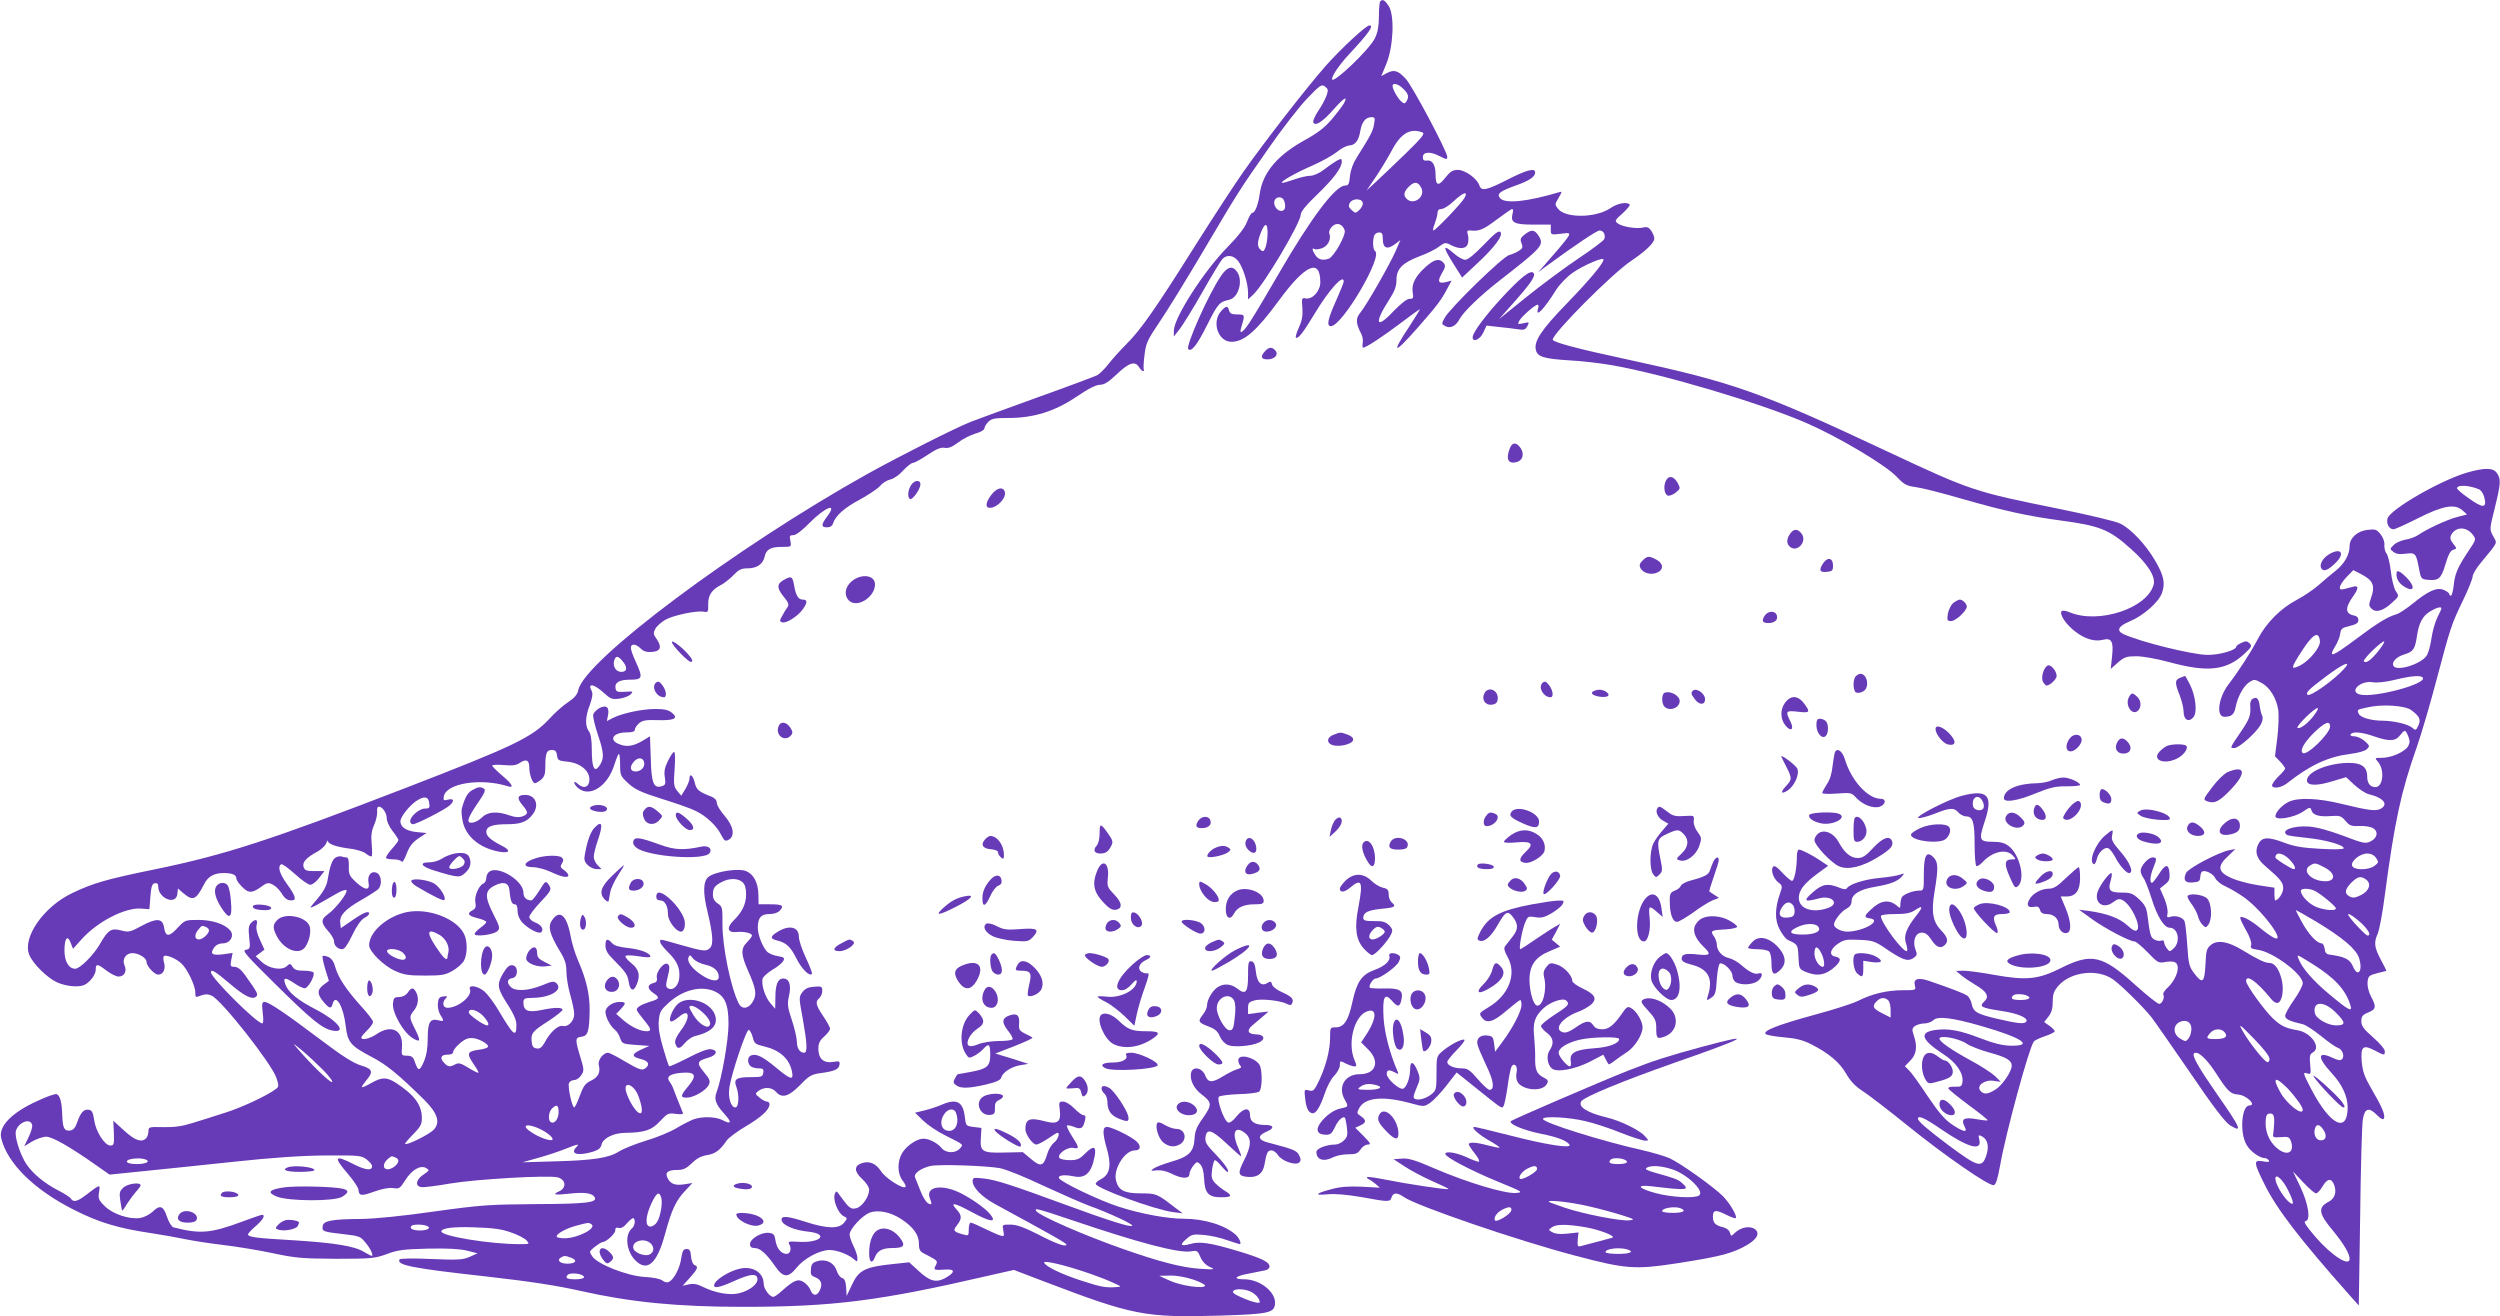 <?xml version="1.0" standalone="no"?>
<!DOCTYPE svg PUBLIC "-//W3C//DTD SVG 20010904//EN"
 "http://www.w3.org/TR/2001/REC-SVG-20010904/DTD/svg10.dtd">
<svg version="1.0" xmlns="http://www.w3.org/2000/svg"
 width="1280pt" height="674pt" viewBox="0 0 1280 674"
 preserveAspectRatio="xMidYMid meet">
<g transform="translate(0,674) scale(0.1,-0.1)"
fill="#673ab7" stroke="none">
<path d="M7067 6733 c-4 -3 -7 -38 -7 -77 0 -49 -6 -82 -20 -111 -28 -59 -220
-241 -220 -210 0 19 41 78 90 130 96 103 126 145 102 145 -18 0 -143 -116
-226 -209 -99 -113 -308 -382 -420 -541 -41 -58 -150 -225 -243 -372 -206
-328 -282 -436 -354 -508 -30 -30 -72 -76 -93 -103 -20 -26 -47 -52 -58 -58
-12 -6 -150 -58 -307 -114 -157 -57 -311 -113 -341 -125 -77 -30 -360 -173
-526 -265 -674 -376 -1453 -958 -1483 -1108 -5 -23 -19 -40 -52 -62 -25 -16
-69 -55 -96 -85 -88 -95 -179 -139 -738 -355 -692 -267 -922 -342 -1282 -416
-245 -50 -315 -70 -422 -121 -148 -70 -258 -229 -221 -317 18 -45 93 -119 143
-141 23 -11 64 -20 90 -20 40 0 53 5 78 29 17 17 29 40 29 55 0 33 8 33 56 -4
21 -16 49 -30 61 -30 29 0 44 27 31 56 -15 32 6 64 40 64 32 0 72 -25 72 -44
0 -22 40 -66 60 -66 26 0 39 28 30 62 -5 15 -5 30 0 33 13 8 62 -13 89 -38 30
-28 71 -113 71 -149 0 -25 1 -26 29 -15 22 8 36 8 55 -1 51 -23 306 -347 331
-420 14 -42 13 -46 -3 -58 -43 -33 -175 -95 -262 -122 -52 -17 -126 -40 -165
-52 -50 -16 -92 -22 -147 -21 -76 2 -78 1 -78 -22 0 -12 -5 -28 -12 -35 -23
-23 -56 -12 -112 39 l-56 51 3 -64 c2 -57 0 -63 -18 -63 -29 0 -75 72 -83 131
-6 39 -11 50 -28 52 -25 4 -42 -15 -59 -65 -9 -27 -20 -39 -35 -41 -30 -5 -39
12 -41 73 -2 72 -12 109 -30 113 -9 2 -54 -14 -100 -36 -131 -60 -197 -129
-183 -189 31 -129 168 -264 372 -367 130 -66 229 -95 398 -120 54 -8 131 -22
169 -30 39 -8 126 -22 195 -30 69 -8 184 -27 255 -42 116 -25 151 -28 325 -29
182 0 199 2 260 24 55 21 87 25 210 28 101 2 162 -1 200 -10 l55 -14 -40 -18
c-35 -15 -59 -17 -197 -11 -94 4 -158 3 -162 -2 -18 -29 60 -45 439 -87 238
-27 365 -47 490 -75 252 -57 493 -81 825 -81 466 0 702 30 1263 160 l128 29
157 -60 c454 -173 514 -185 897 -174 251 8 278 14 283 59 7 60 -76 127 -157
127 -61 0 -50 16 22 29 34 7 72 14 85 17 12 2 22 11 22 19 0 23 -37 42 -160
79 -143 43 -196 51 -245 37 -51 -14 -57 -5 -20 26 26 23 35 25 90 20 33 -3 87
-15 119 -27 33 -11 61 -20 63 -20 11 0 -1 30 -19 47 -55 50 -161 83 -267 83
-83 0 -220 25 -331 61 -99 31 -301 128 -308 147 -5 15 27 19 76 9 60 -12 91
18 107 105 9 50 -7 54 -48 13 -30 -30 -42 -35 -80 -35 -25 0 -49 5 -53 12 -12
19 40 56 70 51 33 -7 33 0 -5 59 -17 27 -29 51 -26 55 4 3 20 0 37 -7 35 -14
45 -8 55 33 5 20 3 27 -7 27 -8 0 -29 16 -48 35 -19 20 -44 35 -57 35 -21 0
-22 -3 -17 -43 8 -60 -11 -75 -72 -59 -82 22 -104 14 -104 -40 0 -26 37 -78
56 -78 9 0 35 14 59 30 24 17 46 30 49 30 15 0 3 -34 -17 -50 -13 -10 -29 -36
-35 -58 -19 -64 -33 -68 -82 -27 l-43 36 -93 -2 c-115 -3 -127 4 -122 75 l3
51 -40 5 c-39 5 -40 6 -45 51 -9 79 -42 96 -118 63 -20 -9 -59 -22 -87 -29
l-50 -12 42 -41 c23 -22 73 -56 112 -75 98 -49 95 -46 75 -68 -23 -25 -70 -24
-92 2 -22 27 -65 49 -94 49 -33 0 -85 -35 -108 -72 -27 -44 -26 -107 1 -142
12 -15 19 -30 15 -33 -12 -13 -102 44 -125 80 -27 41 -60 55 -100 41 -39 -14
-38 -42 3 -80 21 -20 36 -42 36 -56 0 -35 -36 -87 -66 -94 -28 -7 -36 -1 -86
68 -15 22 -17 22 -24 4 -11 -28 17 -98 44 -112 22 -11 22 -11 3 -35 -26 -32
-88 -30 -196 5 -96 31 -128 33 -123 8 4 -25 65 -51 136 -58 109 -12 64 -59
-50 -52 -52 3 -55 2 -46 -15 12 -22 4 -47 -15 -47 -26 0 -50 27 -56 66 -5 34
-10 39 -36 42 -38 3 -95 -31 -95 -58 0 -14 7 -20 24 -20 28 0 60 -29 104 -92
42 -61 67 -63 112 -7 37 46 117 89 168 89 37 0 97 -23 124 -47 17 -15 18 -15
18 6 0 12 -9 39 -20 61 -11 22 -20 48 -20 60 0 26 62 94 100 110 43 18 109 5
165 -32 62 -41 90 -81 90 -126 0 -31 5 -40 30 -52 67 -35 68 -35 56 -59 -13
-24 -10 -25 53 -21 48 3 46 -16 -5 -44 -47 -25 -79 -16 -137 38 l-47 43 -75
-8 c-150 -15 -183 -31 -218 -107 l-27 -57 -3 44 c-2 31 -8 44 -21 48 -9 2 -21
19 -27 36 -12 41 -54 63 -98 50 -25 -7 -32 -14 -34 -41 -3 -26 1 -34 21 -41
31 -12 40 -35 25 -66 -14 -32 -36 -32 -48 -1 -5 14 -20 32 -34 41 -29 19 -49
12 -109 -41 -20 -19 -42 -34 -47 -34 -20 0 -50 41 -50 68 -1 54 -50 88 -114
78 -49 -8 -121 -49 -136 -76 -16 -30 17 -26 96 10 85 38 118 42 122 14 4 -27
-36 -60 -92 -75 -47 -13 -126 1 -189 33 -27 14 -48 17 -70 12 l-32 -7 38 42
c40 45 44 56 23 64 -8 3 -16 22 -18 44 -2 30 -7 38 -23 38 -16 0 -21 -9 -27
-47 -7 -52 -39 -112 -65 -122 -9 -4 -23 0 -32 8 -10 8 -46 16 -91 18 -91 6
-241 65 -268 106 -16 24 -15 25 13 48 17 13 34 24 38 24 20 0 67 43 67 60 0
13 5 17 18 13 13 -3 28 6 44 26 14 16 29 27 32 24 11 -11 6 -40 -8 -52 -38
-31 -30 -114 14 -161 62 -66 114 -22 155 132 34 124 55 171 104 222 l36 39
-37 -6 c-50 -8 -73 0 -89 29 -16 31 -2 44 52 44 27 0 44 8 72 35 24 24 49 37
78 41 42 7 66 25 100 75 9 13 53 46 97 72 80 47 122 86 122 113 0 8 -6 14 -14
14 -8 0 -24 9 -37 20 -24 20 -24 20 -5 35 28 21 68 19 89 -5 30 -35 65 -25
123 34 45 47 59 55 101 61 76 10 98 20 101 43 3 19 0 20 -33 15 -48 -8 -75 17
-75 67 0 28 7 43 30 63 17 15 30 33 30 40 0 7 -16 36 -35 64 -39 58 -42 74
-20 93 8 7 15 23 15 37 0 22 -3 24 -42 21 -30 -2 -46 -10 -60 -28 -18 -25 -18
-28 2 -135 23 -130 25 -175 7 -175 -22 0 -37 23 -37 56 0 17 -11 67 -25 109
-23 69 -25 85 -15 127 12 56 1 88 -30 88 -27 0 -40 -30 -40 -97 l-1 -58 -24
28 c-28 31 -49 99 -40 127 3 10 26 30 50 45 25 14 49 34 55 44 9 17 5 20 -29
26 -22 3 -46 14 -55 24 -23 25 -46 86 -46 121 0 51 16 70 59 70 24 0 44 7 54
18 23 26 13 32 -53 32 l-56 0 -1 48 c-1 62 -24 106 -63 122 -39 16 -158 -2
-193 -30 -27 -22 -29 -81 -4 -180 27 -114 31 -165 12 -184 -20 -19 -31 -18
-164 20 -98 28 -91 27 -91 11 0 -7 18 -30 39 -51 48 -47 63 -81 59 -131 -3
-42 -33 -70 -58 -55 -12 7 -12 16 -1 60 10 40 11 54 1 63 -17 17 -63 -38 -57
-69 3 -17 -2 -24 -20 -28 -30 -8 -29 -29 2 -50 35 -23 32 -31 -17 -45 -44 -14
-68 -28 -68 -41 0 -5 16 -27 35 -50 40 -48 43 -60 15 -60 -32 0 -81 24 -120
58 l-35 31 23 24 c29 31 28 37 -6 37 -36 0 -72 -26 -72 -51 0 -26 25 -74 48
-91 9 -7 22 -26 27 -43 10 -29 13 -30 80 -35 l70 -5 -43 -19 c-50 -23 -50 -37
2 -49 39 -10 46 -31 15 -50 -13 -8 -34 0 -95 36 -43 26 -84 47 -91 47 -25 0
-54 -39 -47 -64 9 -37 -3 -61 -40 -79 -28 -13 -39 -27 -57 -76 -12 -34 -25
-61 -29 -61 -11 0 -34 106 -27 124 4 9 15 16 26 16 12 0 28 11 37 25 15 23 15
29 -5 94 -27 90 -27 99 6 103 33 4 40 26 42 133 1 80 -16 158 -58 254 -16 36
-34 95 -40 131 -20 107 -57 136 -96 76 -21 -31 -10 -70 41 -155 27 -44 34 -67
34 -106 0 -28 9 -82 20 -120 11 -38 20 -82 20 -97 0 -36 -32 -68 -59 -61 -23
6 -65 -32 -93 -86 -14 -24 -24 -32 -40 -29 -18 2 -24 11 -26 36 -4 42 5 53 90
107 37 25 68 49 68 55 0 13 -41 13 -111 -2 -65 -13 -89 -3 -89 38 0 22 4 24
48 25 90 1 155 40 122 74 -14 13 -22 12 -75 -10 -69 -28 -136 -32 -159 -9 -23
22 -20 42 7 46 31 4 32 62 1 66 -16 2 -28 -8 -49 -43 -33 -57 -29 -76 28 -164
27 -42 41 -75 41 -97 0 -69 -14 -58 -91 72 -23 39 -56 83 -73 98 -35 29 -83
36 -74 11 14 -34 -60 -95 -115 -95 -24 0 -29 28 -8 49 10 10 7 12 -13 9 -20
-2 -26 -9 -28 -36 -2 -19 4 -44 12 -57 21 -33 20 -36 -9 -29 -43 11 -55 -10
-55 -91 0 -51 -6 -88 -20 -121 -22 -50 -29 -50 -46 -1 -8 25 -16 31 -40 32
-28 0 -29 1 -26 43 7 88 -54 119 -130 67 -36 -24 -78 -33 -78 -17 0 5 14 21
30 37 17 16 30 35 30 43 0 8 -27 43 -60 79 -76 84 -118 147 -133 200 -7 28
-19 45 -35 53 -14 6 -27 8 -30 5 -3 -2 3 -32 13 -66 l19 -61 -27 -20 c-34 -25
-34 -48 -1 -87 30 -36 40 -38 47 -11 15 57 56 -13 67 -113 10 -84 24 -101 132
-158 76 -39 138 -90 270 -220 69 -69 84 -116 48 -154 -22 -23 -138 -81 -146
-72 -2 2 16 24 41 49 37 37 45 52 45 82 0 69 -37 119 -133 182 -48 30 -71 30
-126 -1 -24 -14 -46 -24 -48 -21 -2 2 8 17 22 34 38 45 33 59 -27 77 -37 11
-95 47 -203 129 -183 138 -269 196 -290 196 -14 0 -15 -8 -10 -55 5 -33 3 -55
-2 -55 -28 0 -263 234 -263 262 0 18 22 5 95 -57 77 -66 118 -86 137 -67 11
11 6 21 -57 109 -20 29 -38 42 -54 43 -21 0 -23 3 -17 35 l7 36 -49 -7 c-56
-7 -68 2 -46 34 10 14 26 22 45 22 38 0 60 39 38 66 -27 32 -91 54 -163 54
-68 0 -70 -1 -107 -41 -43 -47 -62 -47 -69 2 -7 48 -38 50 -116 8 -57 -31 -65
-33 -103 -23 -51 14 -68 3 -109 -69 -32 -56 -102 -127 -127 -127 -33 0 -55 38
-55 94 0 63 16 82 32 38 l12 -30 43 48 c81 91 223 164 305 158 l43 -3 5 65 c4
51 9 66 23 68 11 2 17 -3 17 -16 0 -62 91 -99 98 -39 l3 28 30 -26 c47 -39 63
-32 103 46 20 41 51 59 101 59 44 0 65 -9 65 -27 0 -8 13 -28 30 -44 33 -34
52 -33 102 4 23 17 32 19 52 9 14 -6 33 -24 43 -39 21 -34 33 -43 56 -43 27 0
21 22 -23 83 -39 54 -50 90 -30 102 5 3 36 -19 70 -50 33 -30 68 -55 79 -55
10 0 31 16 45 35 l27 35 -50 0 c-42 0 -51 3 -57 22 -7 24 15 48 75 80 17 10
36 28 41 40 5 13 9 18 9 12 1 -16 46 -31 113 -39 32 -4 67 -14 81 -25 13 -11
27 -17 30 -14 3 3 3 31 0 62 -4 42 -1 68 12 97 10 22 17 52 16 68 -2 15 2 27
8 27 19 0 41 -32 41 -59 0 -16 13 -44 30 -66 17 -21 30 -42 30 -46 0 -5 -16
-26 -35 -47 -19 -22 -32 -42 -28 -46 3 -3 21 -6 39 -6 18 0 36 -5 40 -11 4 -7
15 10 26 40 15 39 30 58 61 79 l41 27 -53 5 c-52 6 -81 26 -81 55 0 22 45 79
80 103 42 28 64 25 68 -11 3 -23 0 -27 -23 -27 -28 0 -75 -40 -75 -65 0 -8 7
-15 14 -15 19 0 163 74 188 96 26 24 22 37 -8 30 -22 -6 -25 -4 -22 15 10 68
187 97 326 54 37 -12 26 10 -28 55 -27 23 -50 46 -50 50 0 4 26 6 58 3 45 -4
65 -2 85 12 32 21 47 13 47 -25 0 -35 16 -80 29 -80 5 0 19 8 31 18 17 14 22
29 22 63 0 73 6 89 33 89 18 0 24 -6 27 -27 3 -26 7 -28 55 -33 72 -8 121 -55
109 -106 -7 -28 -32 -31 -58 -7 -10 9 -18 12 -18 6 0 -5 8 -17 18 -26 59 -53
152 5 187 116 10 31 20 57 24 57 3 0 6 -25 6 -56 0 -52 2 -58 41 -94 35 -32
64 -46 175 -81 74 -23 151 -50 171 -61 54 -26 106 -75 129 -120 17 -33 22 -37
39 -28 35 19 26 70 -20 123 -22 25 -40 55 -40 66 0 14 -10 25 -27 32 -67 26
-77 35 -86 72 -9 38 -27 51 -27 20 0 -10 -10 -34 -21 -53 l-21 -34 -20 24
c-18 22 -20 34 -14 113 4 53 3 87 -3 87 -5 0 -19 -21 -31 -46 -17 -34 -21 -55
-16 -84 5 -33 3 -40 -15 -45 -42 -14 -54 15 -57 140 l-4 115 -42 -25 c-47 -27
-81 -31 -121 -13 -49 22 -23 58 42 58 29 0 43 4 43 13 0 8 9 22 21 33 17 15
34 19 93 17 88 -3 112 9 77 37 -18 15 -38 20 -85 20 -69 0 -171 -22 -218 -46
l-31 -16 6 30 c8 40 -8 55 -43 37 -15 -8 -30 -23 -33 -34 -2 -10 9 -59 26
-108 31 -92 31 -120 3 -158 -24 -31 -36 -3 -36 86 0 50 -5 82 -15 95 -20 26
-19 75 5 135 13 37 16 57 10 70 -24 43 9 39 60 -7 36 -33 44 -36 82 -31 22 3
48 13 57 22 15 15 12 16 -29 13 -36 -2 -45 0 -48 15 -7 32 17 47 74 47 64 0
67 9 29 92 -14 29 -25 61 -25 71 0 23 25 22 51 -4 14 -14 30 -19 57 -17 45 4
52 25 24 66 -17 24 -18 31 -7 52 7 14 31 35 52 47 41 23 160 48 197 41 21 -4
23 -1 22 38 -1 47 19 76 69 101 16 9 44 31 61 49 26 27 39 34 71 34 48 0 79
21 88 60 8 38 31 50 91 50 46 0 46 0 41 30 -6 26 -4 30 15 30 13 0 45 24 81
61 82 83 148 109 93 36 -32 -42 -33 -57 -2 -57 16 0 27 7 31 20 13 40 58 80
137 122 44 24 90 55 103 69 12 15 36 30 53 34 17 3 46 23 66 46 20 21 42 39
50 39 7 0 41 18 75 41 45 30 69 40 88 36 19 -3 37 4 68 27 23 18 63 38 89 46
26 7 46 19 46 26 0 8 9 23 20 34 17 17 33 20 103 20 130 0 238 34 349 109 60
41 100 61 120 61 22 0 44 14 87 55 62 59 93 68 113 35 7 -11 16 -20 21 -20 4
0 6 4 3 8 -2 4 -1 38 4 75 7 60 15 77 78 170 38 56 136 215 217 352 182 308
189 320 339 534 66 96 155 210 196 254 69 72 77 77 94 64 16 -12 18 -18 8 -46
-6 -18 -25 -53 -42 -78 -17 -25 -29 -52 -26 -59 9 -23 48 2 106 68 51 58 73
70 51 29 -6 -11 -33 -47 -60 -79 -38 -45 -71 -71 -145 -112 -137 -76 -211
-165 -226 -271 -8 -58 -24 -99 -39 -99 -5 0 -16 -20 -26 -45 -11 -30 -45 -74
-101 -131 -120 -122 -274 -361 -274 -428 l0 -29 30 38 c16 21 69 106 116 189
47 83 93 159 102 169 22 25 57 21 81 -9 25 -32 51 -114 51 -163 l0 -34 26 24
c56 52 244 369 244 411 0 14 29 50 84 102 85 82 126 137 126 169 0 15 -3 16
-22 6 -13 -7 -43 -27 -67 -46 -26 -20 -55 -33 -73 -33 -16 0 -54 -9 -85 -20
-31 -11 -58 -18 -60 -16 -7 7 74 53 158 89 47 21 103 52 124 69 21 18 49 32
62 33 31 1 50 25 58 76 8 45 27 69 57 69 18 0 19 -4 13 -37 -6 -36 -19 -59
-87 -167 -20 -31 -33 -66 -36 -97 -4 -42 -8 -49 -25 -49 -50 0 -176 -168 -342
-455 -54 -93 -116 -198 -138 -232 -39 -63 -66 -83 -52 -40 20 66 20 67 -20 67
-28 0 -38 5 -42 20 -7 26 -15 25 -40 -2 -51 -55 -17 -158 52 -158 65 0 128 55
242 210 136 186 213 220 213 95 0 -45 -40 -89 -74 -83 -21 4 -22 2 -18 -47 3
-38 -1 -65 -17 -100 -12 -26 -19 -50 -16 -53 10 -10 37 24 96 122 74 123 149
206 149 165 0 -6 -18 -51 -40 -100 -42 -93 -49 -129 -26 -129 58 0 269 359
226 385 -11 7 -13 54 -4 79 3 9 15 16 25 16 15 0 19 -7 19 -35 0 -45 22 -55
61 -26 l29 22 -25 -58 c-32 -72 -150 -278 -181 -315 -24 -29 -22 -55 6 -108 6
-12 10 -33 7 -46 -2 -13 -1 -24 2 -24 15 0 97 54 190 124 55 42 101 75 101 72
0 -2 -22 -37 -48 -78 -103 -154 -89 -159 39 -13 99 113 118 138 150 199 l21
39 -27 -7 c-41 -10 -47 2 -23 44 19 32 20 40 9 54 -21 25 -48 19 -92 -21 -52
-47 -73 -87 -66 -130 5 -29 3 -33 -16 -33 -14 0 -44 -24 -84 -65 -87 -93 -99
-62 -22 58 30 47 39 70 39 105 0 56 31 87 121 121 35 13 79 34 96 48 31 22 34
23 62 8 46 -23 79 -20 87 9 3 14 3 34 -1 46 -5 17 -3 21 12 20 45 -5 66 3 135
55 40 30 76 55 81 55 4 0 5 -11 1 -25 -11 -45 9 -55 107 -55 l89 0 0 -26 c0
-26 1 -27 50 -21 46 6 49 5 41 -12 -6 -10 -31 -42 -57 -72 -26 -30 -59 -67
-73 -84 l-26 -29 39 29 c153 112 262 185 276 185 20 0 32 -23 24 -44 -3 -8
-63 -53 -132 -99 -70 -47 -190 -136 -267 -198 l-140 -113 71 80 c95 107 119
143 105 157 -16 16 -65 -23 -164 -130 -86 -94 -147 -176 -147 -200 0 -28 37
-12 54 23 l17 37 62 -7 c34 -3 78 -9 99 -12 30 -5 38 -2 48 16 11 21 10 22
-20 15 -30 -6 -31 -6 -21 13 12 22 80 82 94 82 5 0 5 -9 2 -20 -16 -51 31 -3
93 97 19 29 55 66 85 87 55 38 157 82 157 67 0 -19 -71 -104 -189 -226 -130
-134 -169 -193 -157 -238 8 -34 43 -44 170 -52 60 -3 159 -14 220 -25 259 -45
755 -192 993 -295 162 -70 405 -214 463 -275 39 -41 52 -48 99 -54 30 -4 138
-31 240 -61 213 -61 337 -88 502 -110 201 -27 249 -46 360 -146 85 -76 126
-141 116 -181 -31 -122 -282 -205 -430 -143 -22 9 -38 11 -42 5 -11 -17 24
-69 71 -104 49 -38 98 -52 140 -42 45 12 56 -8 48 -83 l-7 -66 37 33 c32 28
44 32 94 32 33 0 106 -13 172 -31 195 -53 291 -42 384 46 34 32 37 38 24 51
-12 12 -20 13 -41 3 -15 -7 -27 -15 -27 -19 0 -19 -86 -44 -149 -43 -77 1
-341 66 -428 106 -39 18 -28 41 32 66 70 29 150 100 165 147 17 50 8 89 -36
164 -48 82 -124 163 -178 189 -23 12 -164 45 -315 76 -436 88 -448 92 -881
295 -647 304 -788 353 -1330 470 -248 53 -380 88 -380 101 0 33 303 337 401
403 77 52 119 93 119 115 0 9 -7 27 -16 40 -12 17 -22 21 -41 16 -34 -8 -108
4 -130 21 -17 13 -15 17 25 52 23 21 39 41 36 45 -15 15 -63 6 -99 -19 -74
-50 -228 -52 -267 -4 -18 22 -18 24 2 57 18 31 19 34 3 29 -164 -49 -279 -61
-303 -30 -18 21 -1 35 80 64 69 24 100 45 100 67 0 25 -44 13 -142 -37 -106
-54 -133 -60 -143 -31 -11 36 -73 81 -110 81 -27 0 -39 -7 -66 -41 -35 -45
-49 -40 -49 19 0 47 -17 74 -43 70 -16 -2 -22 2 -22 17 0 28 37 31 85 6 35
-18 40 -19 40 -4 0 27 -180 366 -213 400 -39 42 -59 48 -96 29 l-29 -16 26 63
c36 87 43 246 13 295 -21 32 -32 38 -44 25z m118 -448 c27 -26 30 -41 16 -64
-8 -13 -12 -13 -26 -1 -18 15 -45 63 -45 80 0 18 30 11 55 -15z m98 -223 c14
-6 -2 -26 -85 -107 -57 -55 -125 -120 -152 -145 l-49 -45 45 66 c25 37 62 98
82 135 47 91 96 120 159 96z m-5 -286 c20 -45 -41 -89 -76 -54 -18 18 -15 36
12 63 28 28 48 25 64 -9z m221 -48 c-14 -27 -149 -168 -160 -168 -4 0 -1 16 7
35 7 19 14 44 14 55 0 13 7 20 20 20 12 0 40 18 63 40 48 45 75 54 56 18z
m-925 -14 c12 -31 6 -54 -14 -54 -23 0 -43 32 -34 54 8 21 40 21 48 0z m403
-10 c3 -9 -3 -24 -15 -37 -21 -20 -22 -20 -41 -3 -16 14 -18 23 -10 37 12 23
57 25 66 3z m-92 -144 c7 -23 -55 -134 -81 -144 -30 -11 -53 -6 -68 16 -18 26
-21 42 -5 33 5 -4 23 -1 40 5 30 13 46 47 35 75 -3 9 3 24 14 35 24 24 54 14
65 -20z m-395 -14 c0 -25 -5 -57 -10 -71 -9 -23 -13 -25 -25 -15 -19 16 -19
40 1 90 21 52 34 51 34 -4z m-3297 -2198 c21 -28 16 -48 -12 -48 -27 0 -44 26
-37 56 8 30 22 28 49 -8z m105 -511 c5 -25 -16 -47 -44 -47 -29 0 -32 25 -7
52 20 22 46 20 51 -5z m504 -614 c12 -11 18 -30 18 -62 0 -49 -19 -90 -65
-135 -36 -36 -30 -62 14 -58 40 4 81 -5 81 -18 0 -5 -11 -20 -25 -34 -33 -33
-32 -63 5 -146 42 -95 46 -122 24 -159 -22 -37 -56 -41 -72 -8 -41 82 -83 288
-83 403 1 87 -1 93 -24 108 -17 11 -25 26 -25 44 0 35 9 47 45 66 39 21 84 20
107 -1z m-2748 -229 c9 -3 16 -11 16 -17 0 -18 -32 -47 -52 -47 -23 0 -24 27
-1 52 18 21 16 20 37 12z m2556 -193 c46 -10 70 -32 70 -63 0 -26 -38 -23 -85
8 -50 32 -79 70 -70 92 6 15 8 14 23 -5 10 -13 36 -26 62 -32z m45 -135 c56
-24 75 -66 75 -169 0 -83 -35 -279 -61 -349 -14 -35 -5 -62 38 -109 41 -45 39
-58 -6 -35 -35 19 -104 21 -150 5 -18 -7 -58 -27 -89 -46 -32 -19 -102 -48
-157 -64 -55 -17 -116 -42 -135 -54 -50 -33 -131 -46 -325 -51 l-170 -5 85 24
c47 13 109 34 138 46 60 24 71 26 54 9 -36 -36 5 -48 83 -25 29 9 41 19 45 37
8 33 62 60 125 60 95 1 133 14 175 60 37 40 42 42 80 37 30 -4 40 -2 36 6 -8
20 -45 111 -50 127 -3 8 -11 23 -18 32 -18 25 1 40 59 45 73 7 84 -12 38 -67
-42 -50 -43 -60 -9 -60 36 0 100 37 113 66 9 20 5 29 -25 65 -39 47 -36 57 24
74 42 12 50 38 12 43 -15 3 -60 -14 -117 -44 -51 -26 -95 -46 -97 -43 -3 2
-17 45 -31 94 -19 64 -25 105 -22 140 4 44 10 54 52 92 71 64 161 87 230 59z
m-1184 -125 c26 -27 38 -51 23 -51 -17 0 -94 54 -94 66 0 24 40 15 71 -15z
m1383 -112 c8 -32 13 -36 60 -47 79 -19 128 -63 141 -129 9 -46 -6 -42 -83 22
-68 56 -100 72 -127 61 -18 -7 -20 -37 -3 -54 7 -7 25 -12 41 -12 24 0 28 -4
25 -22 -3 -21 -8 -23 -65 -23 -73 0 -88 -10 -73 -49 16 -43 13 -106 -5 -106
-22 0 -38 48 -31 98 9 70 87 303 100 299 6 -2 15 -19 20 -38z m-1376 -25 c34
-22 27 -31 -28 -39 -58 -8 -62 -19 -25 -73 14 -20 25 -40 25 -44 0 -4 -22 7
-49 23 -40 25 -53 29 -69 20 -28 -15 -38 -14 -56 5 -26 25 -20 44 14 44 18 0
30 5 30 13 0 18 50 64 75 70 25 6 53 -1 83 -19z m-823 -143 c33 -34 53 -61 44
-61 -13 0 -103 87 -174 169 -29 34 -29 34 20 -6 28 -23 77 -69 110 -102z
m1610 -124 c22 -55 28 -97 13 -97 -26 0 -84 109 -74 137 9 22 45 -3 61 -40z
m-405 -91 c0 -35 -21 -63 -40 -51 -15 9 -12 51 6 69 24 24 34 19 34 -18z
m2034 -2 c19 -48 2 -94 -34 -94 -41 0 -54 46 -24 88 18 26 49 29 58 6z m-4730
-61 c4 -9 -4 -38 -17 -64 l-23 -48 41 25 c23 13 55 24 72 24 31 0 122 -52 254
-145 l70 -49 167 17 c92 9 300 31 462 48 203 22 352 32 477 33 170 1 183 0
210 -20 15 -12 28 -27 28 -35 0 -24 -32 -21 -94 10 -99 51 -106 39 -29 -50 28
-33 52 -69 53 -79 3 -34 14 -35 81 -11 41 15 77 21 98 18 29 -5 35 -1 60 39
34 54 77 80 107 64 19 -11 19 -12 -13 -34 -39 -26 -44 -59 -11 -64 12 -2 78 6
145 18 136 23 505 44 553 32 42 -11 47 -53 9 -71 -40 -18 -26 -21 56 -12 73 8
112 2 124 -18 18 -28 -41 -35 -299 -36 -241 -2 -279 -4 -523 -38 -159 -23
-304 -37 -370 -38 -154 -1 -196 -9 -200 -37 -4 -27 2 -29 108 -41 78 -9 86
-11 111 -43 27 -31 43 -68 32 -68 -3 0 -20 9 -39 20 -47 30 -154 47 -364 60
-190 11 -230 16 -230 30 0 5 18 24 40 43 37 32 51 57 31 57 -4 0 -51 -16 -102
-35 -161 -60 -215 -64 -351 -29 -9 3 -24 26 -33 54 -19 57 -36 63 -75 25 -15
-14 -43 -28 -62 -31 -54 -9 -142 20 -182 61 -31 30 -34 39 -29 71 7 42 7 42
-65 -13 -47 -36 -66 -40 -79 -20 -4 7 -33 26 -63 41 -70 36 -129 84 -163 133
-28 40 -57 122 -57 161 0 46 70 84 84 45z m2629 -39 c44 -29 49 -49 10 -39
-40 9 -106 48 -111 64 -7 20 54 5 101 -25z m-769 -130 c24 -9 19 -31 -9 -50
-46 -30 -70 8 -27 44 18 14 16 14 36 6z m-1280 -10 c29 -11 5 -24 -45 -24 -68
0 -65 27 3 29 14 1 33 -2 42 -5z m4376 -45 c31 -6 128 -45 220 -89 91 -42 198
-89 238 -104 100 -36 227 -95 219 -102 -8 -9 -122 27 -337 106 -283 104 -360
129 -423 136 -53 6 -57 5 -57 -14 0 -32 46 -79 113 -116 287 -156 367 -201
367 -208 0 -15 -54 4 -149 54 -70 35 -106 48 -138 48 -42 0 -42 0 -36 -31 6
-29 4 -31 -18 -24 -13 4 -50 21 -81 36 -32 16 -62 29 -68 29 -5 0 -10 -15 -10
-34 0 -34 -1 -34 -30 -26 -49 14 -52 19 -30 47 26 33 25 51 -2 80 -37 40 -13
36 76 -12 97 -53 132 -57 96 -12 -27 34 -121 98 -178 120 -86 34 -153 15 -131
-38 12 -31 10 -36 -9 -26 -11 6 -28 34 -39 63 -12 29 -24 61 -28 70 -8 19 28
46 78 58 40 10 283 2 357 -11z m-1735 -149 c9 -27 -3 -99 -21 -127 -8 -13 -23
-23 -34 -23 -28 0 -26 51 5 118 26 56 40 64 50 32z m2112 -120 c333 -113 538
-167 600 -157 32 6 36 3 49 -29 9 -22 27 -41 47 -50 31 -14 28 -15 -50 -10
-92 6 -208 36 -398 103 -199 70 -425 169 -440 193 -10 17 7 12 192 -50z
m-2469 -18 c30 -20 -70 -72 -138 -72 -22 0 -40 4 -40 9 0 15 47 41 102 56 65
17 60 16 76 7z m-844 -8 c27 -10 7 -24 -34 -24 -37 0 -56 10 -43 24 8 8 56 8
77 0z m432 -34 c34 -11 70 -30 80 -41 17 -19 16 -19 -37 -19 -151 0 -399 41
-399 65 0 17 59 25 170 21 94 -3 140 -9 186 -26z m718 -59 c19 -21 13 -48 -14
-56 -23 -7 -69 11 -76 30 -16 40 58 62 90 26z m-409 -71 c34 -13 23 -30 -20
-30 -37 0 -56 17 -34 31 18 11 22 11 54 -1z m2661 -83 c38 -13 89 -33 114 -45
44 -20 44 -20 15 -22 -54 -4 -79 1 -175 32 -103 33 -186 73 -194 93 -5 15 118
-15 240 -58z m-2612 -3 c31 -12 16 -24 -29 -24 -42 0 -54 7 -38 23 8 9 46 9
67 1z m3134 -25 c34 -11 62 -26 62 -31 0 -19 -127 -1 -183 26 l-52 24 56 1
c32 1 81 -8 117 -20z m288 -59 c29 -11 53 -37 54 -57 0 -12 -69 10 -122 38
-43 23 14 39 68 19z"/>
<path d="M3473 1602 c-20 -16 -43 -60 -43 -83 0 -16 17 -10 48 16 53 45 59 -4
8 -71 -22 -29 -32 -51 -29 -64 9 -33 22 -33 48 -2 14 17 37 33 52 37 88 21
121 56 104 108 -23 67 -134 102 -188 59z m116 -38 c40 -34 56 -63 42 -77 -14
-14 -56 15 -81 56 -11 18 -20 35 -20 40 0 15 30 6 59 -19z"/>
<path d="M1473 763 c-33 -13 -6 -23 62 -23 41 0 75 4 75 9 0 16 -105 27 -137
14z"/>
<path d="M631 659 c-19 -18 -21 -27 -15 -67 4 -26 8 -48 9 -50 2 -2 13 13 25
34 13 20 34 48 46 62 13 14 24 29 24 33 0 18 -67 9 -89 -12z"/>
<path d="M1457 661 c-79 -11 -92 -26 -41 -47 59 -25 299 -26 337 -1 34 22 34
33 0 41 -49 11 -236 15 -296 7z"/>
<path d="M1137 633 c-16 -16 -4 -23 38 -23 45 0 60 12 29 24 -21 8 -59 8 -67
-1z"/>
<path d="M920 525 c-21 -26 -4 -45 40 -45 28 0 43 5 47 16 13 35 -62 60 -87
29z"/>
<path d="M1464 493 c-12 -2 -30 -13 -39 -23 -16 -17 -16 -20 -2 -25 28 -11 90
0 101 17 5 9 8 19 6 21 -10 9 -45 14 -66 10z"/>
<path d="M7597 5487 c-47 -49 -81 -77 -95 -77 -12 0 -37 14 -55 30 -61 53 -62
39 -4 -53 l43 -68 75 70 c92 85 137 147 121 163 -9 9 -30 -8 -85 -65z"/>
<path d="M7807 5540 c-22 -17 -25 -25 -17 -45 8 -21 6 -27 -13 -39 -12 -8 -35
-18 -50 -22 -32 -7 -303 -271 -330 -321 -17 -31 -17 -32 3 -43 26 -14 55 1 74
38 19 36 112 125 207 198 219 171 227 180 195 229 -20 30 -35 31 -69 5z"/>
<path d="M6252 5328 c-63 -91 -183 -361 -168 -376 16 -15 45 21 96 123 56 111
63 119 113 130 48 10 73 97 41 143 -23 34 -50 27 -82 -20z"/>
<path d="M6477 4942 c-25 -27 -21 -42 12 -42 37 0 59 24 41 45 -17 20 -33 19
-53 -3z"/>
<path d="M7730 4444 c-21 -55 -8 -81 35 -70 31 8 41 41 21 71 -21 32 -44 32
-56 -1z"/>
<path d="M12630 4320 c-138 -41 -394 -189 -406 -235 -7 -27 9 -55 31 -55 7 0
64 26 126 57 128 65 189 75 228 39 l22 -20 -50 -13 c-51 -13 -155 -61 -201
-93 -14 -9 -43 -20 -64 -23 -22 -4 -49 -16 -60 -27 -21 -21 -21 -21 -1 -36 14
-11 32 -13 62 -9 49 7 54 2 68 -75 9 -50 12 -55 39 -58 61 -7 74 3 96 77 15
50 26 72 40 76 20 6 20 6 0 32 -15 19 -17 30 -10 44 24 45 81 44 113 -2 15
-20 13 -25 -23 -78 -56 -84 -71 -118 -77 -177 -3 -30 -10 -54 -14 -54 -5 0 -9
4 -9 9 0 5 -13 14 -29 21 -35 14 -78 -5 -161 -73 -30 -24 -66 -48 -80 -52 -48
-14 -96 -44 -203 -124 -130 -97 -150 -104 -108 -35 11 18 21 45 23 60 3 24 9
30 48 39 34 8 45 16 45 30 0 12 -8 21 -20 23 -49 9 -50 39 -5 102 27 38 26 54
-2 46 -66 -18 -68 -18 -68 -3 0 9 15 32 34 52 l35 36 33 -17 c70 -35 81 -61
56 -131 -10 -28 -10 -36 4 -49 22 -23 60 -12 105 30 37 33 37 34 19 60 -9 15
-21 61 -25 102 -5 41 -15 82 -22 90 -8 9 -12 29 -11 43 2 16 -6 38 -19 55 -20
25 -27 28 -68 23 -52 -6 -91 -42 -91 -83 0 -43 -26 -90 -70 -125 -24 -19 -63
-52 -89 -75 -25 -22 -75 -56 -111 -75 -82 -43 -156 -117 -199 -199 -36 -69
-101 -169 -151 -234 -52 -68 -65 -166 -21 -166 36 0 50 12 57 48 10 53 40 109
70 129 25 16 28 16 62 -3 43 -22 78 -79 87 -141 3 -24 1 -87 -5 -139 l-12 -96
26 -27 c14 -15 26 -31 26 -36 0 -4 -16 -23 -36 -42 -19 -19 -33 -40 -31 -46 6
-17 48 -10 77 13 120 94 209 135 323 150 42 5 76 15 86 25 15 15 14 18 -12 41
-15 13 -39 24 -53 24 -14 0 -22 4 -19 10 10 16 57 12 120 -10 78 -27 109 -26
133 5 25 31 27 31 42 -4 9 -22 9 -34 0 -51 -15 -28 -85 -60 -134 -60 -38 0
-38 -1 -22 -19 37 -41 28 -131 -12 -131 -27 0 -42 20 -42 55 0 49 -30 70 -98
69 -110 -2 -218 -50 -210 -94 5 -23 53 -24 130 0 l70 21 43 -40 c24 -22 56
-43 72 -47 76 -18 104 -52 62 -75 -25 -13 -60 -9 -199 25 -122 30 -226 34
-273 10 -35 -18 -66 -52 -67 -73 0 -23 93 -8 139 22 38 26 40 26 46 7 8 -24
40 -33 102 -28 43 3 51 0 72 -25 20 -24 30 -28 70 -26 25 1 56 -3 69 -10 31
-17 25 -52 -11 -69 -26 -13 -38 -10 -140 29 -73 27 -134 44 -175 47 -81 6
-149 -20 -112 -43 6 -4 51 -10 101 -15 92 -9 189 -36 189 -53 0 -6 -46 -7
-119 -3 -92 5 -136 12 -187 32 -83 31 -114 29 -132 -9 -19 -39 -8 -74 36 -111
77 -66 92 -84 92 -114 0 -24 -25 -62 -41 -62 -2 0 -4 15 -4 32 l0 33 -85 13
c-47 7 -109 24 -137 37 -68 31 -72 60 -15 112 l37 36 -31 -6 c-54 -10 -208
-91 -221 -116 -17 -36 -6 -53 35 -49 29 2 36 7 37 25 1 13 4 26 8 29 13 13 58
-8 69 -32 7 -14 30 -33 56 -44 24 -11 66 -36 94 -56 100 -74 221 -243 146
-203 -13 7 -44 29 -69 50 -49 41 -99 65 -99 49 0 -6 14 -35 31 -65 19 -33 28
-62 25 -73 -6 -16 0 -20 34 -25 77 -10 230 -124 230 -171 0 -12 -20 -51 -45
-86 -25 -35 -45 -72 -45 -81 0 -17 24 -28 90 -43 14 -3 56 -30 93 -60 38 -31
77 -58 87 -61 23 -7 36 -43 21 -58 -8 -8 -21 -6 -46 6 -79 38 -83 5 -8 -76 54
-58 82 -118 83 -175 0 -137 -88 -95 -184 87 -44 85 -47 93 -26 86 22 -7 23 -6
18 44 -4 43 -2 53 13 62 46 24 -7 102 -77 114 -61 10 -88 23 -129 63 -45 44
-135 169 -135 189 0 37 54 -1 127 -90 13 -17 27 -25 37 -21 22 9 31 71 17 123
-14 53 -36 81 -63 81 -22 0 -59 18 -138 66 -72 44 -127 53 -160 26 -22 -18
-25 -29 -28 -101 -5 -93 -15 -101 -58 -44 -25 33 -29 48 -35 142 -4 58 -10
114 -14 124 -8 20 -45 32 -73 23 -16 -6 -19 -3 -14 19 2 14 -5 48 -17 76 l-22
50 26 21 c21 16 25 27 23 56 -4 51 -21 50 -54 -3 -16 -25 -32 -45 -36 -45 -13
0 -9 38 7 77 19 46 19 53 -4 53 -22 0 -61 -44 -61 -69 0 -10 7 -26 15 -37 8
-10 26 -57 41 -104 28 -91 64 -150 93 -150 43 0 57 -72 20 -106 -20 -18 -21
-18 -35 1 -8 10 -14 25 -14 32 0 7 -6 10 -14 7 -8 -3 -24 -1 -35 5 -20 11 -23
23 -36 125 -5 39 -14 55 -43 82 -32 30 -44 34 -90 34 -61 0 -71 12 -54 66 5
19 6 34 2 34 -12 0 -57 -60 -69 -93 -22 -58 27 -94 77 -57 24 18 34 20 50 11
44 -23 95 -132 74 -153 -8 -8 -23 -1 -51 25 -41 37 -104 60 -196 73 l-50 6 65
-47 c66 -48 193 -115 218 -115 8 0 38 -25 68 -56 50 -52 56 -56 87 -50 19 4
42 4 51 0 33 -13 13 -86 -38 -133 -14 -13 -23 -28 -20 -33 9 -14 -6 -48 -21
-48 -8 0 -62 43 -121 96 -170 154 -225 166 -381 88 -117 -59 -177 -65 -345
-35 -64 12 -134 21 -155 21 l-38 -1 26 -22 c14 -12 47 -34 72 -49 61 -35 74
-61 46 -86 -27 -26 -16 -32 88 -48 83 -12 139 -36 128 -54 -9 -14 -38 -12
-146 13 -107 25 -125 35 -134 77 -3 16 -13 34 -21 41 -13 11 -84 38 -195 76
-58 20 -84 12 -75 -22 6 -25 6 -25 -62 -25 -79 0 -157 -18 -228 -54 -27 -14
-125 -45 -217 -70 -195 -53 -273 -84 -257 -100 6 -6 48 -13 93 -17 61 -5 97
-14 137 -34 92 -46 149 -94 182 -152 22 -38 46 -64 83 -88 30 -19 134 -99 233
-179 192 -155 415 -309 440 -304 11 2 20 31 33 103 28 161 147 599 172 632 5
7 31 19 58 28 27 9 49 20 49 25 0 5 -12 17 -27 28 l-27 19 22 28 c16 20 22 42
22 76 0 40 6 55 30 83 63 71 200 87 278 32 39 -27 150 -136 195 -191 13 -16
102 -144 197 -282 119 -176 183 -259 207 -274 68 -42 57 -17 -68 162 -91 131
-127 194 -116 205 17 17 62 -23 111 -98 62 -96 75 -109 115 -112 43 -3 97 -56
58 -56 -40 0 -51 -138 -15 -201 19 -34 68 -69 96 -69 6 0 14 -5 18 -11 5 -9
-3 -10 -30 -5 -49 9 -48 -5 9 -119 63 -127 179 -278 438 -570 l44 -49 7 454
c3 250 9 475 14 500 9 56 31 63 72 21 21 -21 32 -26 36 -17 7 18 -10 59 -63
149 -37 64 -46 89 -51 142 -6 78 7 88 68 56 49 -26 50 -26 50 -2 0 10 -27 41
-60 70 -48 42 -60 58 -60 82 0 25 6 33 35 45 41 17 43 29 14 83 -12 24 -19 53
-17 73 3 30 7 34 48 45 25 6 46 12 48 12 1 1 -11 26 -28 57 -34 64 -37 89 -15
136 7 18 24 105 35 193 51 382 82 527 164 760 25 72 70 226 101 344 71 268 76
284 136 408 27 56 49 111 49 122 0 10 19 43 43 71 91 111 83 95 62 135 -19 35
-19 35 8 143 31 126 33 149 11 180 -19 28 -63 28 -154 2z m62 -85 c10 -4 22
-21 27 -39 16 -59 -5 -61 -82 -5 -32 22 -57 44 -57 49 0 19 61 16 112 -5z
m-192 -610 c0 -3 -9 -24 -21 -47 -11 -22 -25 -71 -30 -107 -5 -36 -16 -75 -24
-87 -28 -44 -152 -83 -170 -54 -12 19 14 47 54 59 47 14 56 27 66 96 10 66 29
102 68 125 31 19 57 26 57 15z m-622 -167 c4 -30 -52 -99 -99 -124 -54 -27
-52 -17 11 80 54 82 82 96 88 44z m297 -54 c-38 -46 -61 -62 -72 -50 -4 3 17
29 46 57 29 28 55 48 58 45 3 -3 -11 -26 -32 -52z m-171 -86 c-52 -59 -177
-148 -190 -135 -10 10 6 27 93 92 87 66 136 87 97 43z m401 -48 c20 -32 -249
-104 -322 -86 -58 15 2 73 65 63 22 -4 67 1 112 12 85 21 136 25 145 11z m-59
-166 c42 -31 50 -48 36 -79 -12 -25 -14 -26 -30 -12 -21 19 -92 36 -152 37
-61 0 -117 17 -124 37 -8 20 -10 19 44 31 75 18 194 10 226 -14z m-500 -29
c-30 -40 -73 -71 -83 -61 -4 3 17 29 46 57 59 56 78 59 37 4z m84 -55 c0 -35
-117 -149 -139 -136 -18 12 4 52 56 104 57 55 83 65 83 32z m-209 -679 c26
-27 38 -51 23 -51 -11 0 -94 52 -94 59 0 31 36 26 71 -8z m444 7 c15 -22 14
-24 -6 -40 -29 -24 -107 -25 -116 -1 -9 23 40 63 77 63 19 0 35 -8 45 -22z
m-266 -48 c61 -30 62 -74 3 -72 -70 2 -119 55 -74 81 24 14 27 14 71 -9z m215
-63 c29 -21 17 -59 -26 -80 -29 -14 -42 -16 -58 -7 -28 15 -25 36 9 71 33 32
48 35 75 16z m-261 -59 c33 -17 107 -79 107 -89 0 -14 -56 -10 -100 7 -38 15
-80 59 -80 83 0 14 45 14 73 -1z m3 -155 c138 -83 206 -141 222 -187 22 -68
-6 -105 -32 -42 -15 35 -42 48 -116 58 -19 2 -26 10 -28 31 -2 15 -9 27 -15
27 -24 0 -67 46 -101 108 -19 34 -33 62 -30 62 2 0 47 -26 100 -57z m228 -4
c41 -37 59 -69 38 -69 -8 0 -66 59 -91 93 -24 31 5 18 53 -24z m-245 -214
c114 -71 171 -132 195 -212 12 -37 -8 -27 -104 53 -86 71 -145 139 -162 186
-9 23 -11 24 71 -27z m-1465 -161 c31 -12 16 -24 -29 -24 -42 0 -54 7 -38 23
8 9 46 9 67 1z m-706 -26 c7 -7 12 -29 12 -50 l0 -38 -39 20 c-51 25 -57 37
-35 61 20 22 44 25 62 7z m2289 -60 c54 -53 55 -68 4 -68 -43 0 -104 35 -109
63 -12 61 45 64 105 5z m-1810 -72 c208 -60 269 -102 147 -100 -42 1 -86 12
-154 38 -106 41 -165 52 -235 42 -81 -13 -67 -50 46 -124 64 -41 102 -96 97
-140 -3 -24 -7 -27 -40 -26 -23 1 -35 -3 -32 -10 3 -6 50 -44 105 -85 55 -40
98 -75 96 -77 -2 -2 -25 0 -52 5 -71 13 -87 3 -65 -40 16 -30 -10 -24 -66 14
-35 23 -69 62 -124 144 -41 62 -84 122 -96 133 l-21 21 28 29 c32 32 37 73 17
130 -9 29 -9 35 7 47 11 7 32 13 48 13 15 0 36 7 45 16 22 23 97 14 249 -30z
m1073 -14 c0 -16 -6 -37 -14 -48 -14 -18 -16 -18 -43 -2 -37 22 -39 67 -4 85
34 16 61 0 61 -35z m400 -153 c0 -12 -5 -19 -12 -17 -18 6 -98 108 -126 160
-22 40 -17 37 57 -39 50 -51 81 -91 81 -104z m-230 136 c19 -22 3 -35 -46 -35
-48 0 -52 4 -27 32 19 22 56 24 73 3z m-1322 -58 c21 -14 76 -35 121 -47 84
-23 111 -39 111 -67 0 -29 -49 -101 -84 -122 -40 -25 -59 -26 -77 -5 -21 26
24 58 70 50 l35 -5 -29 29 c-17 16 -72 52 -124 80 -101 55 -161 97 -161 112 0
20 98 2 138 -25z m1644 -229 c40 -42 78 -95 78 -110 0 -34 -81 29 -114 88 -44
78 -29 87 36 22z m-68 -173 c-1 -22 -3 -49 -5 -60 -4 -18 1 -20 39 -17 36 3
43 1 51 -19 20 -55 -12 -79 -60 -46 -42 29 -69 81 -69 133 0 45 6 56 30 52 11
-3 15 -15 14 -43z m-1702 -39 c137 -93 207 -112 192 -50 -6 24 -5 25 15 15 28
-15 36 -52 21 -96 -22 -67 -41 -62 -193 51 -109 82 -157 123 -157 136 0 20 35
4 122 -56z m1954 -1 c21 -31 12 -57 -18 -53 -23 3 -35 35 -24 64 8 21 24 17
42 -11z m-38 -325 c7 0 22 16 33 35 25 42 46 45 60 8 14 -38 3 -70 -30 -87
-55 -29 -50 -60 27 -151 52 -64 82 -114 82 -140 0 -43 -92 16 -175 112 -51 60
-63 79 -50 81 27 6 14 88 -28 177 l-37 77 53 -56 c29 -31 58 -56 65 -56z
m-144 18 c34 -68 34 -89 0 -57 -29 27 -64 90 -64 114 0 30 37 -3 64 -57z"/>
<path d="M9850 1331 c-15 -28 -12 -77 5 -112 13 -25 20 -28 43 -23 76 19 97
29 100 52 4 23 -22 62 -40 62 -6 0 -21 9 -35 20 -32 25 -59 26 -73 1z"/>
<path d="M9930 1086 c0 -27 33 -56 62 -56 25 0 22 27 -7 55 -31 32 -55 32 -55
1z"/>
<path d="M8530 4280 c-15 -28 -9 -74 11 -78 9 -1 27 6 40 17 23 19 23 21 9 48
-20 35 -45 41 -60 13z"/>
<path d="M4666 4258 c-18 -25 -21 -64 -7 -73 11 -6 48 42 53 70 5 28 -27 31
-46 3z"/>
<path d="M5076 4207 c-30 -39 -33 -67 -8 -67 39 0 88 54 76 84 -10 26 -41 18
-68 -17z"/>
<path d="M9166 4008 c-20 -28 -20 -52 -1 -68 36 -30 87 25 61 65 -19 28 -42
30 -60 3z"/>
<path d="M11923 3901 c-32 -20 -49 -53 -38 -71 11 -18 33 -11 70 25 55 51 32
85 -32 46z"/>
<path d="M8410 3870 c-16 -16 -18 -25 -10 -40 14 -25 55 -36 86 -21 33 15 31
47 -6 66 -38 20 -46 19 -70 -5z"/>
<path d="M9336 3858 c-25 -36 -20 -50 17 -46 28 3 32 6 32 33 0 38 -27 45 -49
13z"/>
<path d="M12270 3798 c1 -28 17 -50 49 -67 37 -20 46 1 15 38 -14 17 -35 36
-45 42 -16 8 -19 6 -19 -13z"/>
<path d="M4019 3774 c-42 -21 -44 -43 -8 -87 26 -32 30 -43 21 -56 -7 -9 -19
-28 -27 -44 -14 -24 -14 -28 -1 -33 20 -8 80 30 106 66 25 35 25 50 0 50 -22
0 -35 20 -44 72 -8 46 -14 50 -47 32z"/>
<path d="M4361 3764 c-35 -29 -41 -72 -15 -98 41 -42 134 16 134 82 0 48 -70
57 -119 16z"/>
<path d="M10001 3653 c-12 -10 -24 -35 -28 -55 -5 -34 -3 -38 17 -38 23 0 80
53 80 74 0 15 -21 36 -36 36 -6 0 -21 -8 -33 -17z"/>
<path d="M9036 3589 c-18 -27 -13 -39 17 -39 32 0 50 15 45 36 -5 28 -43 29
-62 3z"/>
<path d="M3440 3453 c0 -17 86 -106 99 -102 10 4 6 14 -14 37 -30 36 -85 78
-85 65z"/>
<path d="M10483 3332 c-21 -13 -34 -61 -23 -83 6 -10 14 -19 18 -19 18 0 52
33 52 49 0 26 -32 63 -47 53z"/>
<path d="M9502 3278 c-17 -17 -15 -77 2 -84 8 -3 24 -1 35 6 35 18 23 90 -14
90 -6 0 -16 -5 -23 -12z"/>
<path d="M11163 3270 c-28 -11 -29 -25 -3 -90 11 -28 20 -66 20 -84 0 -42 27
-57 51 -27 20 25 11 109 -20 169 -12 23 -22 42 -24 41 -1 0 -12 -4 -24 -9z"/>
<path d="M3357 3243 c-23 -23 6 -73 42 -73 16 0 13 32 -5 58 -16 23 -26 27
-37 15z"/>
<path d="M7897 3243 c-23 -23 6 -73 42 -73 16 0 13 32 -5 58 -16 23 -26 27
-37 15z"/>
<path d="M7600 3190 c-16 -31 4 -62 38 -58 19 2 28 10 30 26 7 47 -47 72 -68
32z"/>
<path d="M8163 3203 c-23 -9 -13 -22 21 -29 45 -8 66 4 41 23 -19 13 -40 15
-62 6z"/>
<path d="M8667 3203 c-11 -10 -8 -19 13 -46 22 -28 50 -27 50 3 0 30 -46 61
-63 43z"/>
<path d="M8523 3193 c-16 -6 -17 -55 -1 -71 26 -26 78 -7 78 29 0 27 -48 54
-77 42z"/>
<path d="M10900 3170 c-21 -39 15 -95 45 -70 20 17 19 53 -3 73 -24 22 -29 21
-42 -3z"/>
<path d="M9141 3144 c-27 -34 -27 -84 0 -118 29 -36 47 -20 25 22 -26 51 -22
55 39 48 60 -7 64 -3 38 34 -33 49 -71 54 -102 14z"/>
<path d="M11532 3161 c-7 -4 -12 -19 -11 -32 4 -49 -2 -68 -44 -130 -62 -91
-61 -89 -37 -89 24 0 115 81 136 122 8 16 11 34 7 41 -4 7 -10 30 -13 51 -5
41 -16 51 -38 37z"/>
<path d="M9300 3027 c0 -40 29 -74 48 -55 15 15 15 61 0 76 -7 7 -20 12 -30
12 -14 0 -18 -8 -18 -33z"/>
<path d="M3984 3015 c-11 -45 37 -74 66 -40 10 12 9 20 -4 40 -22 33 -54 33
-62 0z"/>
<path d="M9910 3008 c0 -28 39 -75 65 -80 41 -8 43 18 4 58 -33 34 -69 45 -69
22z"/>
<path d="M6828 2978 c-37 -13 -37 -45 -2 -54 37 -9 98 7 102 27 2 11 -8 20
-29 28 -37 13 -35 13 -71 -1z"/>
<path d="M10596 2958 c-36 -51 -4 -89 40 -47 14 13 24 32 22 44 -4 29 -42 31
-62 3z"/>
<path d="M10838 2935 c-14 -32 5 -57 41 -53 32 4 39 32 15 59 -23 26 -42 24
-56 -6z"/>
<path d="M11095 2921 c-11 -5 -28 -18 -39 -30 -38 -42 22 -67 88 -36 34 16 60
50 51 65 -7 12 -72 12 -100 1z"/>
<path d="M9396 2891 c-3 -5 -9 -37 -13 -71 -4 -40 -14 -74 -30 -96 -12 -19
-23 -39 -23 -44 0 -5 33 -6 74 -3 71 5 76 5 99 -21 35 -37 90 -58 122 -46 30
11 34 40 5 40 -67 0 -153 95 -185 205 -12 38 -37 57 -49 36z"/>
<path d="M9120 2867 c0 -1 11 -24 25 -51 31 -61 31 -67 -1 -101 -30 -32 -25
-44 9 -22 35 23 62 84 49 112 -8 17 -82 73 -82 62z"/>
<path d="M11404 2786 c-17 -8 -52 -42 -78 -77 -47 -62 -47 -63 -24 -72 37 -13
61 -1 121 62 81 85 72 126 -19 87z"/>
<path d="M10505 2745 c-16 -8 -49 -14 -72 -15 -102 -1 -173 -32 -173 -77 0
-24 68 -14 162 25 77 31 105 37 161 36 37 0 67 3 67 7 0 14 -58 39 -87 38 -15
0 -41 -7 -58 -14z"/>
<path d="M2419 2695 c-25 -13 -38 -37 -54 -93 -4 -13 -1 -45 5 -72 18 -75 86
-131 182 -150 58 -11 67 5 17 30 -57 29 -79 49 -79 71 0 28 32 39 107 39 69 0
101 12 130 50 36 46 16 100 -38 100 -40 0 -44 -16 -15 -51 32 -38 32 -47 1
-59 -17 -6 -37 -5 -66 5 -64 23 -112 19 -141 -10 -14 -14 -36 -26 -49 -27 -34
-4 -27 21 27 100 34 49 42 67 32 74 -18 11 -29 10 -59 -7z"/>
<path d="M10750 2670 c0 -23 6 -33 23 -39 27 -10 37 -6 37 18 0 20 -30 51 -48
51 -7 0 -12 -14 -12 -30z"/>
<path d="M10043 2665 c-71 -19 -243 -108 -220 -113 10 -2 47 8 83 22 77 31 99
32 121 6 10 -11 28 -20 40 -20 34 0 43 -29 43 -144 0 -58 4 -107 9 -110 4 -3
19 6 32 20 51 55 121 70 154 34 18 -19 17 -20 -2 -20 -40 0 -43 -21 -14 -88
26 -59 29 -62 45 -47 36 37 7 159 -49 203 -21 16 -41 22 -82 22 -68 0 -72 10
-44 96 49 142 20 175 -116 139z m107 -26 c7 -11 9 -27 6 -35 -8 -21 -50 -14
-54 9 -9 45 28 65 48 26z"/>
<path d="M10612 2623 c-11 -10 -28 -30 -37 -45 -15 -25 -15 -28 -2 -34 33 -12
92 50 80 84 -7 16 -17 15 -41 -5z"/>
<path d="M3033 2613 c-23 -9 -13 -21 23 -28 23 -4 41 -2 48 5 20 20 -34 38
-71 23z"/>
<path d="M10415 2601 c-8 -25 3 -49 26 -56 39 -13 45 18 11 58 -19 22 -29 22
-37 -2z"/>
<path d="M3300 2594 c-10 -11 -11 -23 -4 -42 12 -35 53 -41 79 -12 20 22 20
22 -8 46 -33 28 -50 30 -67 8z"/>
<path d="M8485 2600 c-11 -17 5 -50 32 -63 l25 -14 -29 -34 c-17 -19 -38 -48
-47 -66 -20 -40 -21 -132 -2 -159 14 -18 16 -18 32 -2 16 16 17 24 6 76 -20
99 -18 109 32 132 55 25 61 25 86 0 29 -29 25 -67 -10 -100 -29 -27 -30 -29
-10 -35 34 -11 83 25 100 73 13 39 13 43 -8 72 -14 18 -22 41 -20 58 3 27 2
27 -49 24 -44 -3 -58 0 -86 22 -38 29 -43 31 -52 16z"/>
<path d="M7740 2585 c-17 -21 -5 -33 58 -61 63 -28 82 -26 82 10 0 46 -111 86
-140 51z"/>
<path d="M10957 2589 c-18 -10 -18 -12 2 -25 26 -19 151 -31 151 -16 0 29
-120 61 -153 41z"/>
<path d="M3460 2566 c0 -23 50 -76 71 -76 29 0 23 25 -16 59 -39 34 -55 39
-55 17z"/>
<path d="M7606 2559 c-14 -21 -12 -49 5 -49 43 0 78 51 43 64 -25 10 -32 7
-48 -15z"/>
<path d="M9264 2568 c-9 -15 21 -36 62 -44 61 -11 137 31 88 50 -28 11 -142 7
-150 -6z"/>
<path d="M10271 2561 c-21 -38 60 -81 89 -46 9 11 7 19 -14 40 -30 30 -61 32
-75 6z"/>
<path d="M6136 2539 c-18 -27 -13 -39 17 -39 32 0 50 15 45 36 -5 28 -43 29
-62 3z"/>
<path d="M6836 2542 c-8 -10 -19 -34 -22 -53 l-7 -34 32 29 c30 29 40 59 22
70 -4 3 -16 -3 -25 -12z"/>
<path d="M9497 2553 c-4 -3 -7 -33 -7 -65 0 -50 3 -58 18 -58 31 0 55 35 47
67 -10 43 -42 73 -58 56z"/>
<path d="M11403 2535 c-56 -40 -49 -79 12 -68 42 8 56 22 53 52 -4 32 -33 39
-65 16z"/>
<path d="M11201 2511 c-13 -24 14 -51 52 -51 38 0 44 20 13 47 -33 28 -52 29
-65 4z"/>
<path d="M3042 2500 c-19 -21 -35 -66 -47 -132 -6 -29 -3 -40 14 -57 12 -12
32 -21 46 -21 l25 0 -20 20 c-11 11 -20 31 -20 43 0 13 9 50 20 82 30 86 23
109 -18 65z"/>
<path d="M5630 2474 c0 -29 -6 -54 -16 -65 -19 -21 -11 -39 19 -39 28 0 41 9
56 38 11 21 9 29 -15 63 -39 56 -44 56 -44 3z"/>
<path d="M9834 2501 c-23 -10 -44 -24 -48 -30 -17 -27 97 -52 160 -35 29 8 49
51 33 70 -16 20 -96 17 -145 -5z"/>
<path d="M7737 2465 c-20 -14 -37 -30 -37 -35 0 -5 27 -7 64 -3 79 7 92 -7 47
-49 -36 -34 -36 -52 0 -56 30 -3 92 36 97 62 7 34 -9 67 -41 86 -43 27 -85 25
-130 -5z"/>
<path d="M9311 2474 c-11 -8 -21 -24 -21 -35 0 -26 86 -118 127 -135 45 -19
115 -3 194 45 69 42 85 60 76 85 -12 30 -48 17 -97 -36 -38 -41 -54 -51 -79
-51 -36 0 -68 27 -98 83 -25 45 -71 65 -102 44z"/>
<path d="M10780 2464 c-51 -43 -87 -132 -61 -148 5 -4 12 7 16 23 7 35 39 66
59 58 8 -3 24 -23 35 -44 21 -42 57 -83 71 -83 27 0 6 53 -41 107 -42 48 -50
63 -45 85 7 34 5 34 -34 2z"/>
<path d="M10953 2474 c-25 -11 -12 -33 25 -43 72 -21 109 -9 73 23 -19 18 -77
29 -98 20z"/>
<path d="M5045 2444 c-26 -27 -15 -49 28 -52 22 -2 37 -8 37 -16 0 -8 7 -19
15 -26 13 -11 15 -8 15 14 0 49 -34 96 -70 96 -5 0 -16 -7 -25 -16z"/>
<path d="M3243 2435 c-4 -12 1 -24 15 -35 57 -46 351 -68 376 -27 14 23 -9 40
-44 32 -90 -19 -136 -17 -210 10 -105 38 -128 41 -137 20z"/>
<path d="M6377 2429 c-3 -13 2 -28 14 -40 25 -25 45 -19 41 11 -5 47 -45 68
-55 29z"/>
<path d="M7120 2430 c-16 -29 -4 -40 41 -40 26 0 42 5 45 15 16 41 -65 64 -86
25z"/>
<path d="M6980 2425 c-13 -16 -2 -60 26 -102 19 -30 34 -21 34 22 0 64 -35
110 -60 80z"/>
<path d="M6225 2400 c-25 -9 -50 -38 -42 -46 9 -9 83 6 104 22 16 12 16 15 3
24 -18 12 -37 12 -65 0z"/>
<path d="M9200 2356 c0 -62 -13 -126 -25 -126 -6 0 -28 19 -49 41 -25 28 -40
39 -47 32 -15 -15 0 -61 26 -81 21 -16 22 -19 9 -56 -27 -76 -28 -137 -2 -185
13 -25 31 -48 41 -53 52 -24 52 -24 55 -87 3 -61 4 -63 37 -77 60 -25 103 -17
153 29 12 11 22 26 22 33 0 7 -10 14 -22 16 -35 5 -29 38 12 66 31 21 44 23
110 20 69 -3 80 -7 137 -46 85 -58 110 -66 139 -48 20 14 21 19 11 45 -16 43
0 86 33 86 18 0 32 -11 49 -37 25 -39 48 -47 69 -26 19 19 14 40 -19 74 -43
45 -52 93 -34 200 20 121 19 150 -6 175 -35 35 -49 10 -49 -87 0 -82 0 -84
-24 -84 -31 0 -78 -18 -88 -33 -4 -7 -8 -23 -8 -36 0 -22 -2 -23 -17 -9 -41
35 -85 29 -135 -20 -34 -31 -35 -40 -5 -44 67 -9 -30 -67 -115 -68 -31 0 -68
19 -68 36 0 20 36 66 60 79 21 11 30 23 30 40 0 36 42 62 123 75 76 13 115 28
137 55 11 14 10 15 -11 7 -13 -5 -60 -13 -104 -17 -77 -7 -155 -31 -169 -53
-4 -7 -18 -6 -41 4 -57 23 -86 18 -135 -26 -49 -43 -42 -50 32 -30 67 19 110
-27 47 -49 -80 -28 -149 -4 -149 52 0 39 27 74 98 126 l52 38 -37 25 c-48 32
-99 58 -113 58 -5 0 -10 -15 -10 -34z m-20 -250 c6 -8 10 -25 8 -38 -2 -18
-10 -24 -36 -26 -40 -4 -51 18 -28 53 19 28 38 32 56 11z m632 -53 c-52 -66
-67 -106 -53 -144 6 -18 8 -35 5 -38 -15 -14 -134 144 -134 179 0 6 29 10 73
10 55 0 79 5 102 20 40 27 43 18 7 -27z m-503 -57 c19 -23 -15 -41 -78 -41
-67 0 -79 14 -31 37 42 21 93 23 109 4z m16 -136 c15 -30 20 -70 8 -70 -19 0
-43 37 -43 67 0 41 15 43 35 3z"/>
<path d="M2328 2370 c-20 -4 -49 -15 -65 -26 -15 -10 -43 -19 -62 -19 -59 0
-46 -22 28 -44 119 -36 126 -36 156 -7 19 19 25 35 23 58 -4 36 -26 47 -80 38z
m46 -58 c-12 -19 -74 -30 -74 -12 0 6 12 23 26 37 24 24 27 24 42 9 13 -13 14
-20 6 -34z"/>
<path d="M10430 2360 c-13 -9 -13 -11 0 -20 19 -13 80 -13 80 0 0 11 -33 30
-52 30 -7 0 -20 -5 -28 -10z"/>
<path d="M1718 2349 c-17 -9 -30 -46 -42 -121 -4 -23 -22 -56 -46 -84 -22 -25
-40 -48 -40 -50 0 -3 19 5 43 19 23 13 63 36 89 51 25 15 49 23 52 18 8 -13
-56 -95 -94 -122 -38 -27 -38 -44 0 -87 17 -18 30 -42 30 -51 0 -23 19 -42 42
-42 12 0 28 23 52 73 22 46 45 78 61 87 14 7 25 17 25 22 0 17 -27 7 -85 -33
l-60 -41 -3 26 c-5 38 24 70 106 117 41 23 80 49 88 56 21 21 18 70 -5 83 -29
15 -52 -12 -44 -50 8 -41 -17 -40 -65 4 -33 31 -37 40 -36 80 1 31 -3 46 -12
46 -7 0 -18 2 -26 5 -7 2 -21 0 -30 -6z"/>
<path d="M2750 2348 c-68 -19 -81 -48 -21 -48 21 0 63 -11 93 -25 55 -26 88
-32 88 -16 0 6 -10 17 -22 26 -19 13 -21 18 -11 34 9 14 9 21 0 30 -13 13 -79
13 -127 -1z"/>
<path d="M8772 2328 c-6 -13 -13 -33 -17 -44 -6 -22 -26 -33 -101 -53 -23 -6
-45 -18 -48 -26 -3 -9 -17 -20 -31 -25 -26 -10 -28 -19 -25 -79 3 -49 17 -81
36 -81 9 0 46 22 83 48 36 27 81 55 99 62 l33 13 -23 15 c-13 8 -24 16 -26 18
-2 1 8 34 22 74 14 39 26 78 26 86 0 21 -15 17 -28 -8z"/>
<path d="M6387 2309 c-22 -30 -11 -52 22 -44 37 9 48 22 35 43 -16 25 -40 26
-57 1z"/>
<path d="M5615 2275 c-24 -61 -14 -105 35 -156 27 -29 45 -40 62 -37 37 5 34
36 -7 78 -35 36 -37 42 -33 83 10 83 -30 105 -57 32z"/>
<path d="M7567 2314 c-13 -14 5 -24 44 -24 28 0 39 4 37 13 -5 13 -69 22 -81
11z"/>
<path d="M3135 2257 c-59 -57 -70 -91 -38 -123 9 -9 18 -13 19 -8 1 5 5 25 8
44 3 20 22 59 40 88 19 29 33 52 30 52 -2 0 -29 -24 -59 -53z"/>
<path d="M10578 2245 c-44 -43 -63 -55 -88 -55 -39 0 -84 -25 -100 -56 -16
-29 -7 -43 24 -37 18 4 26 0 31 -16 4 -15 15 -21 35 -21 35 0 60 -23 60 -54 0
-28 24 -50 45 -42 22 8 19 58 -9 126 l-25 60 30 0 c47 0 69 31 69 95 0 30 -3
55 -7 55 -5 0 -33 -25 -65 -55z"/>
<path d="M2508 2279 c-10 -6 -18 -21 -18 -33 0 -13 -7 -26 -14 -29 -24 -9 -49
-67 -42 -98 4 -22 1 -31 -14 -39 -31 -17 -24 -29 25 -41 25 -6 45 -15 45 -20
0 -4 -13 -17 -30 -29 -16 -12 -30 -26 -30 -32 0 -16 99 -4 117 15 14 14 12 22
-22 89 -44 87 -43 118 6 143 45 24 73 16 77 -20 5 -55 12 -75 27 -75 10 0 15
-11 15 -34 0 -21 9 -42 24 -59 31 -33 86 -61 97 -50 15 15 1 38 -31 50 -17 6
-30 19 -30 28 0 9 25 42 55 74 59 62 62 68 42 95 -13 17 -16 15 -45 -33 -18
-28 -36 -51 -41 -51 -26 0 -41 15 -41 40 0 59 -123 137 -172 109z"/>
<path d="M7936 2258 c-21 -32 -40 -88 -32 -95 10 -11 88 75 84 94 -5 27 -35
27 -52 1z"/>
<path d="M10447 2252 c-35 -37 -34 -43 6 -30 40 14 57 27 57 44 0 23 -35 16
-63 -14z"/>
<path d="M5073 2238 c-30 -33 -43 -63 -43 -97 0 -48 15 -44 39 9 12 27 31 52
42 55 14 5 19 14 17 28 -4 30 -30 32 -55 5z"/>
<path d="M6889 2231 c-16 -16 -29 -34 -29 -40 0 -22 22 -21 51 3 61 52 69 34
44 -99 -21 -105 -13 -166 27 -211 17 -19 36 -34 43 -34 16 0 82 72 97 106 10
21 8 28 -10 47 -18 17 -34 22 -77 21 -45 0 -55 3 -55 17 0 27 24 39 94 46 68
6 77 12 51 33 -8 7 -15 25 -15 40 0 23 -5 30 -30 35 -17 4 -43 20 -59 36 -41
40 -91 40 -132 0z m201 -261 c0 -13 -42 -40 -62 -40 -24 0 -23 25 2 50 16 16
25 18 40 10 11 -6 20 -15 20 -20z"/>
<path d="M9970 2239 c-23 -42 42 -68 86 -34 19 15 19 15 -5 35 -30 26 -67 26
-81 -1z"/>
<path d="M7735 2233 c-8 -8 -15 -18 -15 -22 0 -24 66 -47 89 -32 12 8 12 13
-2 34 -20 31 -53 40 -72 20z"/>
<path d="M10137 2239 c-29 -17 -21 -46 18 -59 39 -13 55 -7 55 20 0 26 -49 52
-73 39z"/>
<path d="M2106 2231 c-4 -5 9 -18 26 -29 83 -49 137 -76 143 -70 11 10 -18 60
-47 81 -28 21 -113 33 -122 18z"/>
<path d="M3230 2221 c-16 -30 -12 -41 13 -41 33 0 59 22 51 43 -8 23 -51 22
-64 -2z"/>
<path d="M2008 2202 c-5 -36 1 -64 13 -57 12 8 12 72 0 79 -5 3 -11 -7 -13
-22z"/>
<path d="M6140 2212 c0 -33 43 -87 73 -90 18 -2 27 1 27 11 0 21 -38 65 -71
82 -27 15 -29 14 -29 -3z"/>
<path d="M1112 2208 c-20 -20 -13 -60 18 -110 45 -72 61 -63 52 32 -2 30 -9
63 -14 73 -10 20 -39 22 -56 5z"/>
<path d="M6335 2181 c-37 -16 -58 -49 -59 -93 -1 -50 23 -63 43 -24 17 31 51
46 106 46 37 0 45 3 45 18 0 42 -84 75 -135 53z"/>
<path d="M3360 2150 c0 -13 7 -20 20 -20 24 0 40 -28 40 -71 0 -34 41 -89 67
-89 18 0 26 41 14 70 -22 57 -94 130 -128 130 -7 0 -13 -9 -13 -20z"/>
<path d="M4935 2150 c-40 -9 -67 -24 -107 -60 -43 -39 -23 -38 62 5 87 44 108
69 45 55z"/>
<path d="M8426 2141 c-54 -60 -60 -221 -9 -221 21 0 36 60 29 121 -6 65 -4 66
43 25 l24 -21 -6 43 c-9 70 -45 93 -81 53z"/>
<path d="M11200 2149 c0 -6 11 -25 24 -42 13 -18 26 -44 30 -59 3 -15 14 -34
23 -43 16 -16 17 -16 30 1 21 29 17 110 -7 134 -22 22 -100 29 -100 9z"/>
<path d="M7845 2110 c-165 -31 -226 -64 -266 -141 -17 -34 -18 -40 -4 -45 24
-10 60 21 93 80 39 68 50 75 74 46 33 -40 33 -67 2 -106 -16 -20 -33 -42 -39
-50 -6 -9 -2 -26 14 -54 48 -86 7 -194 -96 -256 -50 -30 -51 -32 -37 -52 24
-35 57 -27 127 33 35 30 67 55 71 55 3 0 6 -12 6 -26 0 -31 -45 -118 -98 -189
l-37 -50 -5 40 c-4 35 -9 40 -33 43 -38 5 -60 -15 -52 -47 3 -14 24 -62 45
-107 38 -78 44 -124 16 -124 -7 0 -34 25 -60 55 -40 47 -52 55 -82 55 -40 0
-74 15 -74 33 0 6 21 33 47 59 26 26 44 50 41 54 -9 8 -69 -22 -109 -55 -34
-29 -34 -29 -34 -116 0 -79 -2 -88 -24 -106 -27 -22 -65 -34 -85 -26 -12 5
-11 14 6 55 20 46 20 52 6 88 -20 50 -38 55 -38 11 0 -44 -18 -94 -36 -101
-19 -7 -84 51 -84 75 0 22 12 24 42 8 19 -10 20 -9 13 7 -38 87 -66 192 -71
271 -6 108 4 132 41 91 31 -36 42 -35 50 2 11 49 -7 61 -87 59 -38 -1 -71 1
-74 4 -9 8 15 47 29 47 24 0 107 60 119 86 10 21 9 27 -3 35 -23 14 -52 11
-46 -6 9 -22 -23 -53 -78 -72 -64 -24 -88 -60 -111 -164 -20 -94 -43 -129 -85
-129 -28 0 -29 -1 -29 -52 0 -65 -21 -145 -56 -220 -25 -52 -30 -57 -52 -51
-25 6 -25 6 -19 -47 6 -48 18 -69 39 -70 17 0 38 35 59 97 13 39 34 80 51 96
15 16 28 39 28 53 0 24 1 24 30 9 16 -8 36 -15 44 -15 13 0 13 4 0 35 -34 83
-3 214 59 244 59 27 59 -31 0 -120 l-24 -36 36 -36 c62 -62 40 -127 -44 -127
-75 0 -113 -65 -76 -130 20 -35 19 -37 -16 -44 -39 -7 -82 -38 -110 -77 -25
-36 -13 -59 31 -59 22 0 30 8 45 39 15 35 41 58 51 48 2 -2 7 -24 10 -49 5
-38 3 -49 -15 -67 -11 -11 -31 -21 -43 -21 -46 0 -98 -20 -98 -38 0 -41 38
-52 86 -27 16 8 50 15 76 15 40 0 50 4 64 25 9 14 26 25 37 25 18 0 15 6 -21
43 l-43 43 26 12 c31 14 32 26 3 47 -22 14 -22 17 -8 43 31 54 124 62 268 22
62 -17 63 -17 95 4 17 12 55 52 83 88 l52 67 102 -82 c135 -108 129 -104 138
-90 5 7 14 52 21 101 6 48 16 94 20 101 14 23 33 2 26 -29 -4 -16 -2 -37 4
-48 24 -45 129 -54 151 -12 9 16 6 22 -20 35 -32 17 -41 38 -40 100 1 22 -2
70 -5 106 -8 73 3 105 48 147 33 31 98 54 115 40 21 -18 14 -27 -58 -73 -38
-25 -70 -51 -70 -58 0 -7 14 -23 30 -35 34 -25 38 -55 14 -90 -18 -26 -12 -73
12 -93 25 -21 117 -4 194 35 l69 36 12 -23 c6 -12 13 -24 15 -26 2 -2 16 6 31
18 15 12 44 32 63 44 39 25 80 89 80 127 0 31 -32 85 -59 99 -17 9 -23 6 -42
-22 -45 -65 -71 -87 -106 -87 -22 0 -37 7 -45 20 -18 28 -40 25 -91 -11 -32
-22 -51 -29 -66 -24 -49 15 -2 76 83 106 21 8 49 24 63 36 32 30 20 52 -46 83
-28 13 -51 30 -51 38 0 27 -41 71 -77 83 -34 11 -38 10 -56 -12 -13 -16 -16
-31 -12 -49 18 -64 -6 -158 -37 -148 -18 6 -36 69 -37 128 -1 76 29 120 103
150 l54 23 -21 18 -22 18 22 40 21 41 -21 -12 c-12 -6 -57 -35 -100 -64 -43
-30 -81 -54 -83 -54 -9 0 8 93 23 132 15 37 16 38 54 32 30 -5 47 -1 83 20 25
15 50 35 56 46 10 18 8 20 -22 19 -18 0 -78 -9 -133 -19z m445 -690 c0 -22
-52 -42 -127 -47 -96 -7 -127 -23 -121 -64 3 -16 1 -29 -4 -29 -15 0 -58 52
-58 70 0 24 44 51 105 66 61 15 205 18 205 4z m-1243 -236 c40 -11 14 -24 -45
-24 -52 1 -55 2 -38 15 21 16 47 19 83 9z"/>
<path d="M10134 2110 c-12 -5 -25 -13 -28 -18 -7 -12 111 -138 120 -129 4 4 2
18 -4 32 -23 50 -16 65 28 65 22 0 40 4 40 10 0 29 -113 59 -156 40z"/>
<path d="M1296 2102 c-8 -13 17 -22 61 -22 23 0 33 4 31 13 -5 14 -84 22 -92
9z"/>
<path d="M9980 2080 c0 -34 39 -119 64 -139 39 -32 31 69 -10 132 -30 46 -54
49 -54 7z"/>
<path d="M2083 2070 c-101 -21 -193 -101 -193 -170 0 -31 74 -105 133 -131 43
-20 69 -24 152 -24 88 0 105 3 143 25 24 14 50 37 58 52 18 35 18 102 -1 138
-40 78 -183 132 -292 110z m168 -117 c31 -19 51 -57 45 -88 -3 -11 -5 -23 -5
-27 -2 -21 -22 -2 -59 54 -51 77 -45 98 19 61z m-186 -93 c14 -15 16 -23 8
-31 -13 -13 -84 18 -91 39 -6 21 62 15 83 -8z"/>
<path d="M5790 2041 c0 -35 34 -61 53 -42 15 15 -11 64 -36 69 -13 3 -17 -4
-17 -27z"/>
<path d="M8110 2049 c-9 -16 -7 -27 7 -52 11 -18 26 -32 34 -32 21 0 36 69 19
89 -18 22 -47 20 -60 -5z"/>
<path d="M2976 2045 c-11 -30 -7 -65 9 -65 17 0 21 46 6 68 -7 11 -10 10 -15
-3z"/>
<path d="M3164 2048 c-9 -14 40 -58 67 -58 30 0 22 28 -13 50 -38 23 -44 24
-54 8z"/>
<path d="M1420 2030 c-25 -25 -25 -43 1 -90 38 -66 114 -92 143 -47 20 31 29
73 22 102 -13 51 -126 75 -166 35z"/>
<path d="M8714 2038 c-12 -5 -27 -21 -34 -34 -16 -29 -1 -69 41 -110 42 -40
37 -48 -27 -41 -65 7 -84 2 -84 -22 0 -12 15 -21 50 -30 87 -22 113 -71 84
-161 -7 -24 -7 -25 17 -9 21 14 25 26 29 94 3 43 10 80 16 82 19 6 64 -37 64
-62 0 -14 8 -29 19 -35 29 -15 83 -12 109 6 26 18 31 49 6 40 -19 -7 -48 7
-91 45 -17 15 -45 30 -62 34 -34 7 -61 38 -61 70 0 11 -7 31 -16 43 -19 27
-12 30 66 34 30 2 55 8 54 13 0 6 -18 20 -40 32 -42 24 -104 29 -140 11z"/>
<path d="M1285 2014 c-12 -13 -14 -28 -9 -74 6 -56 5 -58 -17 -63 -21 -3 -3
-24 151 -176 189 -187 242 -229 295 -238 73 -12 24 50 -85 107 -96 49 -144 89
-159 130 -13 37 -2 38 47 5 20 -14 44 -25 52 -25 18 0 54 66 45 81 -4 5 -26 9
-51 9 -33 0 -47 5 -56 20 -11 18 -14 18 -30 3 -26 -24 -93 -12 -129 23 l-30
28 23 17 22 17 -23 50 c-16 34 -21 59 -17 76 7 29 -5 34 -29 10z"/>
<path d="M5672 2018 c-7 -7 -12 -20 -12 -30 0 -22 37 -24 65 -4 16 12 17 16 6
30 -16 19 -42 21 -59 4z"/>
<path d="M6050 2021 c0 -12 76 -61 95 -61 27 0 30 31 6 52 -24 18 -101 26
-101 9z"/>
<path d="M6472 2018 c-21 -21 -14 -48 12 -48 34 0 61 27 45 46 -14 17 -41 18
-57 2z"/>
<path d="M5051 2011 c-23 -14 -7 -45 31 -64 21 -10 70 -21 110 -24 69 -5 74
-4 97 20 35 39 21 47 -67 40 -66 -5 -84 -3 -118 15 -23 12 -46 17 -53 13z"/>
<path d="M3983 1970 c-40 -24 -42 -36 -5 -45 47 -11 70 -33 99 -91 26 -53 66
-94 80 -81 3 4 -11 41 -31 83 -20 42 -36 91 -36 109 0 49 -49 61 -107 25z"/>
<path d="M8973 1918 c-13 -13 -23 -27 -23 -31 0 -4 22 -7 48 -7 26 0 53 -5 60
-12 7 -7 12 -33 12 -59 0 -59 12 -68 46 -34 34 34 27 76 -19 123 -45 44 -94
52 -124 20z"/>
<path d="M3100 1899 c0 -23 10 -42 38 -69 66 -67 75 -80 81 -117 7 -45 24 -52
39 -18 22 49 15 81 -25 113 -21 17 -35 34 -30 38 4 4 34 3 67 -2 33 -6 60 -7
60 -2 0 18 -50 37 -112 44 -47 5 -73 12 -84 25 -24 27 -34 23 -34 -12z"/>
<path d="M4311 1912 c-46 -23 -52 -42 -13 -42 37 0 90 39 70 51 -18 12 -18 12
-57 -9z"/>
<path d="M6203 1915 c-18 -8 -33 -21 -33 -30 0 -22 49 -19 80 5 21 17 23 21
10 30 -19 12 -18 12 -57 -5z"/>
<path d="M6468 1886 c-16 -36 -4 -56 32 -56 38 0 48 21 26 55 -21 32 -43 32
-58 1z"/>
<path d="M10813 1894 c-12 -32 39 -82 57 -55 11 18 -3 47 -30 61 -16 9 -22 7
-27 -6z"/>
<path d="M2482 1888 c-25 -32 -26 -138 -1 -138 14 0 39 64 39 98 0 36 -22 59
-38 40z"/>
<path d="M6324 1875 c-47 -23 -139 -105 -118 -105 5 0 43 20 84 44 121 71 147
118 34 61z"/>
<path d="M2705 1866 c-8 -13 -13 -30 -10 -39 9 -22 57 -39 96 -35 l34 4 -37
19 c-30 15 -38 24 -38 47 0 35 -23 37 -45 4z"/>
<path d="M5077 1853 c-11 -10 -8 -62 3 -84 6 -10 20 -19 30 -19 25 0 26 29 4
76 -16 34 -25 40 -37 27z"/>
<path d="M5555 1851 c-7 -12 63 -61 86 -61 20 0 43 26 34 39 -6 11 -69 31 -97
31 -9 0 -19 -4 -23 -9z"/>
<path d="M7260 1817 c0 -47 13 -67 43 -67 17 0 19 5 13 32 -7 37 -32 78 -46
78 -6 0 -10 -19 -10 -43z"/>
<path d="M8497 1840 c-31 -25 -51 -81 -42 -118 9 -37 74 -102 102 -102 43 0
55 66 29 154 -14 45 -40 86 -56 86 -4 0 -19 -9 -33 -20z m48 -77 c17 -17 15
-67 -5 -87 -14 -14 -39 12 -46 49 -10 54 16 73 51 38z"/>
<path d="M9497 1853 c-15 -14 -7 -80 11 -96 27 -25 32 -21 32 24 l0 40 45 -7
c53 -7 61 7 15 31 -30 15 -91 20 -103 8z"/>
<path d="M10330 1848 c-54 -15 -66 -29 -38 -44 58 -32 199 -20 206 17 6 33
-92 49 -168 27z"/>
<path d="M5801 1804 c-78 -70 -105 -134 -57 -134 15 0 34 12 50 31 17 20 26
25 26 15 0 -44 -82 -87 -152 -79 -27 3 -48 3 -48 0 0 -4 19 -16 43 -28 23 -11
65 -44 94 -71 l51 -50 12 58 c7 33 25 94 41 137 20 55 24 77 15 74 -8 -3 -22
1 -33 8 -21 16 -10 44 25 60 27 12 28 25 3 25 -10 0 -42 -21 -70 -46z"/>
<path d="M5210 1801 c-15 -28 -13 -31 18 -31 49 0 56 -11 42 -69 -7 -29 -10
-55 -7 -58 13 -12 58 9 69 32 15 33 2 73 -37 112 -37 37 -69 42 -85 14z"/>
<path d="M6390 1745 c0 -86 -12 -101 -56 -66 -32 25 -71 27 -102 5 -26 -18
-52 -64 -52 -92 0 -11 -9 -31 -20 -45 -28 -36 -26 -42 26 -62 35 -13 49 -25
60 -52 9 -20 26 -38 42 -44 31 -12 118 -5 157 13 37 17 28 42 -14 42 -42 1
-50 20 -19 46 12 10 37 31 53 45 l30 26 -52 -6 -53 -7 0 31 c0 26 5 31 33 39
36 10 136 -1 168 -19 15 -7 21 -6 25 5 9 22 -2 33 -52 56 -26 11 -48 28 -51
39 -4 17 -8 18 -24 8 -31 -19 -53 2 -59 59 -4 36 -10 50 -22 52 -16 3 -18 -6
-18 -73z m-72 -127 c8 -16 9 -44 4 -88 -6 -56 -10 -65 -27 -65 -23 0 -65 74
-65 114 0 54 65 83 88 39z"/>
<path d="M4923 1795 c-39 -17 -43 -43 -12 -86 29 -41 61 -38 88 7 46 78 10
117 -76 79z"/>
<path d="M7640 1773 c-5 -21 -24 -51 -40 -67 -55 -54 -29 -63 43 -15 54 36 68
70 42 99 -25 28 -33 25 -45 -17z"/>
<path d="M8329 1789 c-23 -23 -21 -43 7 -47 27 -4 56 20 49 40 -10 26 -34 29
-56 7z"/>
<path d="M3106 1718 c-21 -30 -4 -60 32 -56 30 3 42 39 22 64 -17 20 -36 17
-54 -8z"/>
<path d="M1880 1680 c0 -40 15 -54 26 -25 8 20 -4 65 -16 65 -6 0 -10 -18 -10
-40z"/>
<path d="M9080 1686 c-6 -8 -10 -25 -8 -38 2 -18 10 -24 36 -26 32 -3 37 3 32
38 -1 15 -27 40 -41 40 -3 0 -12 -7 -19 -14z"/>
<path d="M9209 1680 c-23 -19 -23 -21 -6 -34 16 -12 24 -12 63 1 48 16 54 27
25 43 -30 15 -56 12 -82 -10z"/>
<path d="M5041 1671 c-25 -46 -7 -91 36 -91 30 0 42 43 22 79 -19 33 -45 38
-58 12z"/>
<path d="M2088 1658 c-10 -14 -25 -22 -44 -23 -25 0 -29 -4 -32 -32 -5 -50 57
-156 107 -182 34 -19 35 -9 7 48 -31 61 -32 66 -6 98 22 28 26 64 10 94 -14
25 -24 24 -42 -3z"/>
<path d="M7231 1656 c-17 -20 -10 -67 11 -80 36 -22 77 51 46 82 -16 16 -43
15 -57 -2z"/>
<path d="M8860 1632 c-31 -25 -19 -39 36 -48 58 -8 71 4 44 39 -25 32 -49 34
-80 9z"/>
<path d="M8411 1621 c-12 -8 -7 -18 27 -55 36 -39 42 -52 42 -89 0 -54 4 -58
41 -45 63 22 79 95 32 143 -46 46 -110 66 -142 46z"/>
<path d="M5880 1570 c-17 -31 1 -47 37 -34 38 13 38 48 1 52 -19 2 -30 -3 -38
-18z"/>
<path d="M4967 1547 c-48 -47 -59 -147 -22 -203 15 -23 17 -23 43 -10 15 8 36
23 46 35 29 32 36 26 36 -29 0 -60 -16 -73 -104 -89 -33 -6 -61 -11 -62 -11
-2 0 -9 -10 -15 -22 -10 -18 -8 -24 7 -35 24 -17 63 -16 151 4 51 12 75 22 79
35 8 28 51 56 97 64 l42 7 -84 27 -85 26 98 38 c53 21 95 40 92 43 -2 3 -19
12 -38 21 -29 15 -33 21 -30 53 3 42 -13 54 -52 39 -36 -13 -38 -35 -6 -76 17
-20 27 -40 24 -45 -3 -5 -34 -9 -69 -9 -36 0 -82 -7 -105 -16 -29 -12 -45 -13
-52 -6 -15 15 11 63 49 87 35 22 36 44 3 79 -18 18 -19 18 -43 -7z"/>
<path d="M5637 1543 c-25 -24 17 -124 63 -148 55 -29 136 -18 203 28 41 28 33
37 -32 37 -74 0 -96 8 -143 54 -34 33 -74 46 -91 29z"/>
<path d="M7134 1495 c-8 -34 4 -111 20 -124 23 -19 40 13 32 65 -10 77 -39
110 -52 59z"/>
<path d="M7277 1418 c3 -29 8 -55 10 -58 10 -11 38 20 41 46 2 23 -3 33 -27
47 l-30 18 6 -53z"/>
<path d="M8713 1380 c-170 -46 -246 -70 -378 -122 -146 -58 -589 -249 -599
-258 -14 -14 64 -47 154 -65 86 -17 133 -36 146 -56 12 -21 -121 0 -303 47
-94 24 -177 44 -184 44 -21 0 21 -39 78 -71 30 -17 53 -33 51 -35 -2 -2 -28 3
-58 11 -62 17 -100 19 -100 6 0 -4 14 -26 31 -47 17 -21 26 -40 21 -42 -5 -1
-33 9 -63 23 -53 24 -109 33 -109 17 0 -16 123 -81 262 -139 137 -56 140 -58
98 -61 -56 -4 -246 53 -412 124 -101 44 -137 55 -170 52 l-43 -3 58 -38 c32
-21 96 -55 142 -75 46 -20 83 -38 81 -40 -6 -5 -212 26 -321 48 -49 10 -92 16
-95 13 -3 -3 1 -8 7 -10 7 -3 23 -14 35 -24 l23 -20 -92 5 c-64 3 -109 0 -150
-11 -87 -22 -99 -35 -28 -28 40 4 98 -1 175 -14 142 -26 147 -26 155 -1 8 25
29 25 63 1 65 -45 577 -221 877 -300 256 -68 307 -72 515 -40 207 32 274 48
340 81 72 36 96 71 65 95 -25 18 -71 10 -101 -18 -21 -20 -21 -20 -27 0 -3 12
-17 23 -33 27 -42 10 -54 23 -54 55 0 35 15 37 71 8 23 -11 43 -18 46 -16 9
10 -29 75 -65 112 -50 50 -219 170 -274 195 -25 11 -87 29 -139 41 -209 47
-509 141 -509 160 0 16 133 9 216 -11 45 -10 127 -37 183 -60 56 -22 111 -40
123 -40 21 0 21 0 -2 25 -29 31 -127 78 -195 94 -97 23 -147 54 -129 82 14 23
213 105 481 199 370 129 414 155 136 80z m-399 -576 c31 -12 16 -24 -29 -24
-42 0 -54 7 -38 23 8 9 46 9 67 1z m-444 -49 c0 -16 -78 -60 -88 -50 -10 9 12
39 39 52 32 17 49 16 49 -2z m686 0 c79 -23 175 -115 143 -136 -25 -16 -142
-9 -221 12 -93 25 -105 45 -20 35 184 -22 195 -20 154 17 -19 18 -39 25 -136
52 -43 12 -56 19 -45 26 21 13 69 11 125 -6z m-427 -190 c59 -13 138 -35 176
-47 64 -20 67 -23 37 -26 -44 -5 -233 32 -329 64 -43 15 -80 28 -82 30 -14 13
107 0 198 -21z m-391 -22 c-3 -19 -73 -62 -83 -52 -10 11 7 40 34 54 35 19 53
18 49 -2z m866 11 c33 -13 14 -24 -39 -24 -30 0 -55 4 -55 9 0 16 64 26 94 15z
m-483 -98 c72 -13 155 -46 134 -53 -9 -3 -130 -35 -165 -44 -12 -3 -14 4 -12
34 l4 37 -55 -6 c-35 -4 -62 -2 -77 6 -23 12 -23 13 -5 26 23 17 78 17 176 0z
m207 -112 c43 -12 21 -24 -43 -24 -36 0 -65 4 -65 9 0 17 66 26 108 15z"/>
<path d="M6140 1385 c0 -23 75 -95 98 -95 32 0 27 13 -18 57 -47 44 -80 60
-80 38z"/>
<path d="M5765 1340 c13 -22 -17 -40 -66 -40 -53 0 -71 -13 -40 -29 35 -19
261 -6 268 15 6 17 -95 64 -135 64 -20 0 -31 -4 -27 -10z"/>
<path d="M6340 1312 c0 -10 5 -23 11 -29 7 -7 3 -12 -15 -17 -13 -3 -47 -20
-75 -37 -54 -34 -76 -33 -90 4 -16 42 -66 50 -73 13 -7 -36 15 -80 55 -110 53
-40 53 -53 7 -119 -34 -47 -42 -69 -44 -108 -4 -66 -28 -91 -119 -117 -40 -12
-80 -27 -91 -35 -16 -12 -15 -13 17 -9 22 2 49 -4 75 -17 53 -27 92 -28 92 -2
0 10 9 29 19 42 18 22 21 23 36 8 11 -11 18 -36 20 -73 3 -75 22 -96 87 -96
55 0 60 8 21 32 -16 9 -38 27 -51 40 -19 21 -21 31 -16 71 4 26 10 47 14 47 5
0 20 -13 33 -30 14 -16 28 -30 31 -30 15 0 -13 41 -61 91 -45 46 -54 61 -51
85 5 48 32 41 107 -30 39 -36 72 -66 75 -66 3 0 -4 20 -15 45 -34 76 -16 114
34 75 36 -28 35 -65 -4 -142 -34 -67 -31 -80 23 -84 47 -3 74 18 82 63 11 62
16 73 36 73 10 0 25 -11 34 -25 19 -30 91 -54 108 -37 9 9 9 18 0 36 -11 25
-29 32 -159 66 -53 13 -56 36 -8 56 41 17 38 34 -5 34 -54 0 -80 16 -80 50 0
42 -31 40 -69 -6 -17 -22 -35 -35 -43 -31 -21 7 -60 119 -47 132 5 5 51 11
101 13 50 1 97 7 105 13 17 14 17 118 0 140 -30 39 -107 54 -107 21z"/>
<path d="M11845 1230 c21 -36 140 -160 152 -160 11 0 9 7 -6 28 -22 32 -160
156 -146 132z"/>
<path d="M5487 1202 c-15 -15 -27 -30 -27 -33 0 -3 16 -3 35 -1 30 4 35 1 41
-22 5 -21 9 -24 20 -15 18 15 18 49 -2 77 -20 29 -35 28 -67 -6z"/>
<path d="M5640 1166 c0 -7 7 -19 15 -26 8 -7 15 -26 15 -42 0 -42 17 -68 55
-84 50 -21 58 -18 51 14 -9 34 -73 130 -97 142 -25 14 -39 12 -39 -4z"/>
<path d="M7444 1139 c-8 -14 28 -64 47 -64 21 0 23 34 3 56 -19 21 -39 25 -50
8z"/>
<path d="M5032 1124 c-43 -30 -13 -100 40 -92 19 2 23 9 22 34 -1 25 4 34 23
43 13 6 21 16 18 21 -10 16 -78 12 -103 -6z"/>
<path d="M6030 1085 c-19 -23 14 -55 57 -55 44 0 55 26 24 52 -28 22 -64 23
-81 3z"/>
<path d="M7062 1033 c-13 -25 -5 -42 36 -85 42 -44 62 -48 62 -13 0 76 -73
147 -98 98z"/>
<path d="M5925 990 c-12 -19 7 -81 32 -100 28 -22 55 -25 82 -10 42 22 31 80
-16 80 -14 0 -40 9 -59 20 -20 13 -35 17 -39 10z"/>
<path d="M5650 943 c0 -16 7 -50 15 -77 27 -90 19 -138 -26 -162 -16 -8 -29
-19 -29 -25 0 -22 297 -131 395 -145 l50 -6 -44 33 c-87 67 -91 69 -172 69
-83 0 -113 16 -125 66 -15 58 45 154 96 154 28 0 34 19 13 42 -21 24 -129 78
-155 78 -13 0 -18 -8 -18 -27z"/>
<path d="M5094 952 c13 -22 125 -91 131 -82 10 16 -13 39 -67 66 -48 24 -73
31 -64 16z"/>
<path d="M3785 682 c-37 -7 -38 -21 -2 -27 41 -8 68 -4 67 10 -1 13 -38 22
-65 17z"/>
<path d="M3770 522 c0 -28 73 -65 111 -57 39 9 37 33 -6 51 -37 15 -105 19
-105 6z"/>
<path d="M4488 438 c-24 -18 -38 -61 -38 -114 0 -48 15 -58 30 -20 12 32 39
46 87 46 64 0 72 13 37 57 -34 42 -84 55 -116 31z"/>
<path d="M3070 331 c0 -10 8 -29 19 -42 16 -20 21 -21 35 -10 21 18 20 27 -4
51 -25 25 -50 26 -50 1z"/>
</g>
</svg>
